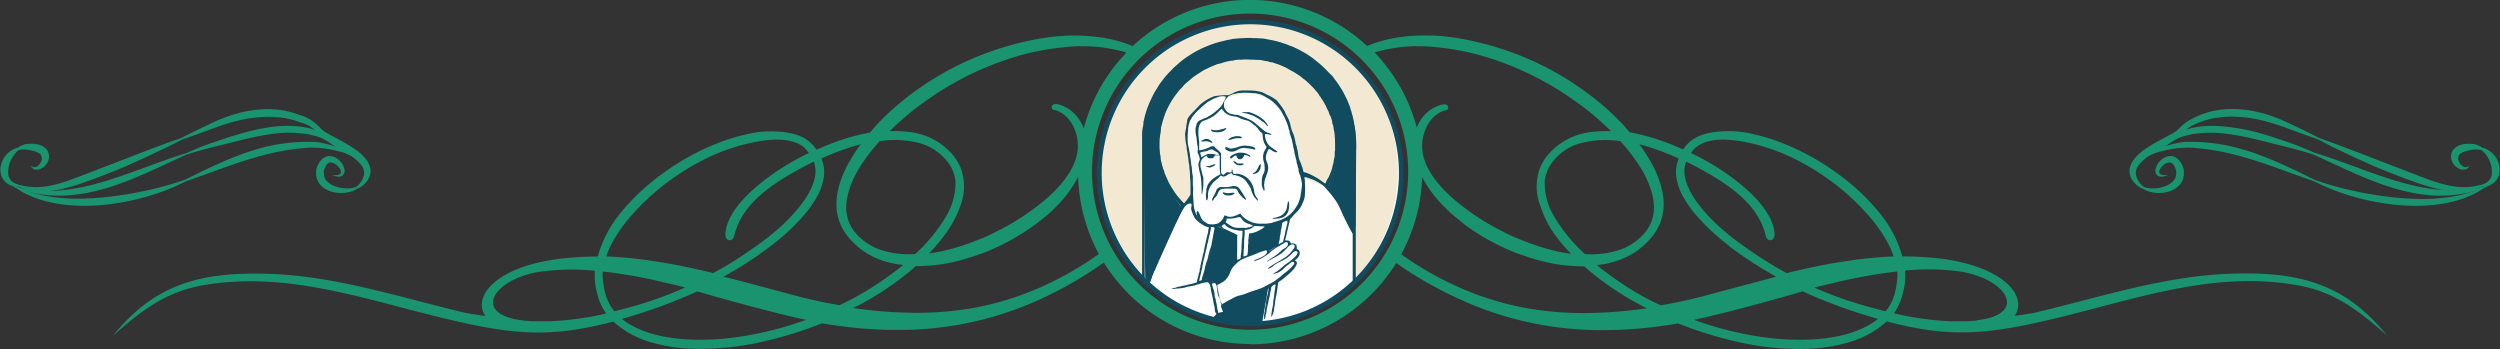 <svg xmlns="http://www.w3.org/2000/svg" xmlns:xlink="http://www.w3.org/1999/xlink" viewBox="0 0 617.73 86.25"><rect x="0" y="0" width="617.73" height="86.25" fill="#333333" stroke="none"/><defs><style>.cls-1{fill:none;}.cls-2{fill:#1a936f;fill-rule:evenodd;}.cls-3{fill:#fff;}.cls-4{fill:#f3e9d2;}.cls-5{fill:#114b5f;}.cls-6{clip-path:url(#clip-path);}</style><clipPath id="clip-path" transform="translate(-191.2 -32.64)"><circle class="cls-1" cx="499.95" cy="75.21" r="37.95"/></clipPath></defs><title>ornament-seraphim</title><g id="top"><path class="cls-2" d="M320.42,111.85l2.22.18,1.3,0H324q1.14,0,2.31,0c.76,0,1.55-.05,2.37-.1A75.17,75.17,0,0,0,341,110.1c-.15-.2-.29-.39-.42-.59a14.37,14.37,0,0,1-1.83-4.39h0q-.13-.47-.22-.9c-.06-.28-.12-.58-.17-.89a15.38,15.38,0,0,1-.17-3.78,57,57,0,0,0-13.83.27c-11.37,1.88-16.69,10.52-3.91,12m179.64.09a36.17,36.17,0,1,0-36.17-36.17,36.17,36.17,0,0,0,36.17,36.17m0,2.21a39.06,39.06,0,1,1,39.06-39.06,39.07,39.07,0,0,1-39.06,39.06m0-1.78A37.36,37.36,0,1,1,537.42,75a37.36,37.36,0,0,1-37.36,37.36M408.5,67.58a46.73,46.73,0,0,0-4.76,6.22A25.42,25.42,0,0,0,401,79.62v0h0a17.49,17.49,0,0,0-.44,1.75,13.83,13.83,0,0,0-.23,1.65,9.56,9.56,0,0,0,2.13,7,14,14,0,0,0,6.17,4.3,22.52,22.52,0,0,0,8.69,1.1,40,40,0,0,0,7.66-9.34,16,16,0,0,0,2.3-8.54h0v0h0c0-.24,0-.48-.08-.73s-.09-.48-.14-.72h0a9.71,9.71,0,0,0-1.82-3.59h0a13.09,13.09,0,0,0-6.73-4.47,24.39,24.39,0,0,0-10-.5m-26.7,25.71h0l.06,0h0a51,51,0,0,0,8.55-8.1q.61-.76,1.15-1.53t1-1.51h0a14.44,14.44,0,0,0,2.19-5.69,8.73,8.73,0,0,0-.61-4.61,69.19,69.19,0,0,1,8.21-3.1l1.52-.43q-.69.93-1.31,1.87-1,1.57-1.91,3.17h0q-4,7.69-2.25,13.47a12.07,12.07,0,0,0,.92,2.22,13.16,13.16,0,0,0,1.36,2.06h0l.16.2a18.52,18.52,0,0,0,9.86,6.2,24.19,24.19,0,0,0,2.44.5l1.23.16a87.18,87.18,0,0,1-7.42,5.34,69.25,69.25,0,0,1-8.33,4.58q-2.62-.44-5.25-1t-5.41-1.29h0l-11.2-3-2.45-.65h0l-1.74-.45h0L370,101q4.72-2.64,8.56-5.32.81-.57,1.65-1.18t1.57-1.18m9.31-22.82-.25-.34h0A6.42,6.42,0,0,0,389.81,69a7,7,0,0,0-1.32-.83q-3.85-1.88-11.34-.32a48.84,48.84,0,0,0-10.37,3.43,58.82,58.82,0,0,0-10,5.9A57.57,57.57,0,0,0,346,87.34a36.73,36.73,0,0,0-3.33,4.91A20.84,20.84,0,0,0,341,96a103.46,103.46,0,0,1,11.86,1.18q6.73,1,14.55,2.94,3.7-2,6.95-4.15t6.22-4.39h0q.79-.61,1.51-1.21t1.42-1.21a41.71,41.71,0,0,0,5.91-6.32h0q.68-.93,1.22-1.81a19,19,0,0,0,.93-1.71q1.83-3.84.71-6.74l-1.19.58q-.83.42-1.66.86c-7.34,4-14.89,8.83-16.79,16.8-.42,1.78-2.31,1.48-2.2-.41.48-8.12,13.61-16.75,20.65-19.95m-.68,41.22-.33-.07-2.62-.58q-7.29-1.68-20.56-5.4l-3.41-1a126,126,0,0,1-18.64,6.8q.56.44,1.16.84a19.89,19.89,0,0,0,2.16,1.24h0q5.91,2.94,15.27,3.08h.14q1.87,0,3.8-.08t3.87-.31a84.22,84.22,0,0,0,19.18-4.56m-29.87-8A91,91,0,0,1,348.79,108q-1.43.42-3,.84-1.39.37-2.79.72a12.06,12.06,0,0,1-2.37-4.95,23,23,0,0,1-.49-3.14,10.24,10.24,0,0,1,0-1.75,124.84,124.84,0,0,1,14.42,2.52l3.58.84,2.43.6m319.13,8.16-2.22.18-1.3,0h-.09q-1.14,0-2.31,0c-.76,0-1.55-.05-2.37-.1a75.17,75.17,0,0,1-12.27-1.87c.15-.2.29-.39.42-.59a14.31,14.31,0,0,0,1.83-4.39h0c.08-.32.16-.62.22-.9s.12-.58.17-.89a15.4,15.4,0,0,0,.17-3.78,57,57,0,0,1,13.83.27c11.37,1.88,16.69,10.52,3.91,12M591.63,67.58a46.8,46.8,0,0,1,4.76,6.22,25.46,25.46,0,0,1,2.78,5.83v0h0a17.47,17.47,0,0,1,.44,1.75,14,14,0,0,1,.23,1.65,9.56,9.56,0,0,1-2.13,7,14,14,0,0,1-6.17,4.3,22.52,22.52,0,0,1-8.69,1.1,40.06,40.06,0,0,1-7.66-9.34,16,16,0,0,1-2.3-8.54h0v0h0c0-.24,0-.48.08-.73s.08-.48.14-.72h0a9.71,9.71,0,0,1,1.82-3.59h0a13.09,13.09,0,0,1,6.73-4.47,24.39,24.39,0,0,1,10-.5m26.7,25.71h0l-.06,0h0a51,51,0,0,1-8.55-8.1q-.61-.76-1.15-1.53t-1-1.51h0a14.47,14.47,0,0,1-2.19-5.69A8.72,8.72,0,0,1,606,71.8a69.16,69.16,0,0,0-8.21-3.1l-1.52-.43q.69.93,1.31,1.87,1,1.57,1.91,3.17h0q4,7.69,2.25,13.47a12,12,0,0,1-.92,2.22,13.12,13.12,0,0,1-1.36,2.06h0l-.16.2a18.52,18.52,0,0,1-9.86,6.2A24.16,24.16,0,0,1,587,98l-1.23.16a87.27,87.27,0,0,0,7.42,5.34,69.21,69.21,0,0,0,8.33,4.58q2.62-.44,5.25-1t5.41-1.29h0l11.2-3,2.45-.65h0l1.74-.45h0l2.5-.69q-4.72-2.64-8.56-5.32-.81-.57-1.65-1.18t-1.57-1.18M609,70.47l.25-.34h0A6.4,6.4,0,0,1,610.32,69a7,7,0,0,1,1.32-.83q3.85-1.88,11.34-.32a48.85,48.85,0,0,1,10.37,3.43,58.82,58.82,0,0,1,10,5.9,57.48,57.48,0,0,1,10.73,10.11,36.69,36.69,0,0,1,3.33,4.91A20.81,20.81,0,0,1,659.1,96a103.47,103.47,0,0,0-11.86,1.18q-6.73,1-14.55,2.94-3.7-2-6.95-4.15t-6.22-4.39h0q-.79-.61-1.51-1.21t-1.42-1.21a41.71,41.71,0,0,1-5.91-6.32h0q-.68-.93-1.21-1.81a18.9,18.9,0,0,1-.93-1.71q-1.83-3.84-.71-6.74l1.19.58q.83.42,1.66.86c7.34,4,14.89,8.83,16.79,16.8.42,1.78,2.32,1.48,2.2-.41-.48-8.12-13.61-16.75-20.65-19.95m.68,41.22.33-.07,2.62-.58q7.29-1.68,20.56-5.4l3.41-1a125.92,125.92,0,0,0,18.64,6.8q-.56.44-1.16.84a19.85,19.85,0,0,1-2.16,1.24h0q-5.91,2.94-15.27,3.08h-.14q-1.87,0-3.8-.08t-3.87-.31a84.23,84.23,0,0,1-19.18-4.56M457.57,76.38A29.05,29.05,0,0,1,454,81.72a38,38,0,0,1-5.8,5.49h0q-.93.72-1.88,1.39t-1.93,1.31a56.29,56.29,0,0,1-10.75,5.43l-.12,0q-1.19.45-2.36.83t-2.34.7h0a41.33,41.33,0,0,1-11.34,1.52q-.73.65-1.48,1.28t-1.69,1.36h0q-.94.73-1.86,1.4t-1.89,1.32a68.89,68.89,0,0,1-8.55,5,108.52,108.52,0,0,0,15.29,1.18,80.44,80.44,0,0,0,15.24-1.35h0a74.69,74.69,0,0,0,15.58-4.87,81.58,81.58,0,0,0,14.6-8.31,42.29,42.29,0,0,1-5.11-19m11.8-30.63a42.45,42.45,0,0,0-10.42,18.59,12.2,12.2,0,0,0-.76-1.58l-.19-.31h0a8.94,8.94,0,0,0-1.64-2A8.2,8.2,0,0,0,454.24,59a7.44,7.44,0,0,0-1.85-.64q-1.08-.16-1.32.63l0,.09c0,.34.14.6.57.75h0l.1,0h0l.12,0h.06a7.09,7.09,0,0,1,2.64,1.53h0c.15.14.29.28.43.43h0c.13.14.26.3.4.47h0c.12.16.24.32.37.5l.36.55q3.72,6.86-2.35,14.32a31.69,31.69,0,0,1-2.79,3q-1.6,1.51-3.57,3h0a57.3,57.3,0,0,1-9.7,6.07q-1,.5-2,1t-2.08.89h0a60.82,60.82,0,0,1-7.63,2.62,41.15,41.15,0,0,1-5.27,1.06,42.49,42.49,0,0,0,4.41-5.29,25.63,25.63,0,0,0,3.28-6.28h0a13.2,13.2,0,0,0,.2-9.45,11.28,11.28,0,0,0-.78-1.59,12.41,12.41,0,0,0-1-1.49h0a16.45,16.45,0,0,0-11.26-5.95,26,26,0,0,0-2.89-.19q-.81,0-1.65,0,1.28-1.26,2.63-2.46l.75-.66.75-.65h0q1.35-1.15,2.77-2.22t2.89-2.07h0a75.37,75.37,0,0,1,23.73-11q2.34-.59,4.68-1t4.71-.63h0a38.54,38.54,0,0,1,15,1.11l.5.16m71.83,18.59a42.47,42.47,0,0,0-10.42-18.59l.49-.16a38.53,38.53,0,0,1,15-1.11h0q2.34.22,4.71.63t4.68,1a75.37,75.37,0,0,1,23.73,11h0q1.46,1,2.89,2.07t2.77,2.22h0l.75.65.75.66q1.34,1.2,2.63,2.46-.84,0-1.65,0a26,26,0,0,0-2.89.19,16.44,16.44,0,0,0-11.26,5.95h0a12.26,12.26,0,0,0-1,1.49,11.12,11.12,0,0,0-.78,1.59,13.2,13.2,0,0,0,.2,9.45h0A25.62,25.62,0,0,0,575,90.07a42.39,42.39,0,0,0,4.41,5.29,41.12,41.12,0,0,1-5.27-1.06,60.79,60.79,0,0,1-7.63-2.62h0q-1.06-.43-2.08-.89t-2-1a57.24,57.24,0,0,1-9.7-6.07h0q-2-1.53-3.57-3a31.69,31.69,0,0,1-2.79-3Q540.29,70.27,544,63.4l.36-.55.37-.5h0c.13-.17.26-.33.4-.47h0c.14-.15.28-.29.42-.43h0a7.1,7.1,0,0,1,2.64-1.53h.06l.12,0h0l.1,0h0c.42-.15.61-.41.57-.75l0-.09q-.24-.8-1.32-.63a7.43,7.43,0,0,0-1.85.64,8.19,8.19,0,0,0-2.12,1.41,8.92,8.92,0,0,0-1.64,2h0l-.19.31a12.17,12.17,0,0,0-.76,1.58m-3.74,31.07a81.59,81.59,0,0,0,14.6,8.31,74.67,74.67,0,0,0,15.58,4.87h0a80.43,80.43,0,0,0,15.24,1.35,108.52,108.52,0,0,0,15.29-1.18,68.93,68.93,0,0,1-8.55-5q-1-.67-1.89-1.32t-1.86-1.4h0q-.87-.68-1.69-1.36t-1.48-1.28a41.33,41.33,0,0,1-11.34-1.52h0q-1.18-.32-2.34-.7t-2.36-.83l-.12,0a56.27,56.27,0,0,1-10.75-5.43q-1-.63-1.93-1.31T552,87.21h0a38,38,0,0,1-5.8-5.49,29,29,0,0,1-3.61-5.34,42.29,42.29,0,0,1-5.11,19m-37.39,22.26a42.49,42.49,0,0,1-36.14-20.12l0,0q-3.36,2.36-6.79,4.39t-6.92,3.72a83.75,83.75,0,0,1-37.46,8.54q-4.51,0-9.16-.42t-9.3-1.23a97.44,97.44,0,0,1-16,4.84,67.78,67.78,0,0,1-14.87,1.46h0A40.92,40.92,0,0,1,351.34,117a23.82,23.82,0,0,1-8.61-4.91,88.21,88.21,0,0,1-10,2.09c-11,1.59-20.1-.11-31.2-2.74-20-4.73-39.41-12-60.4-8.27-9.26,1.66-15.25,6.48-22,12.41,10.45-12.92,22-16,39.69-15.23,16.15.72,31.84,5.93,47.5,9.62q2.41.4,4.83.76c-2-2.87-.69-6.75,4.32-9.82a23.53,23.53,0,0,1,2.62-1.38,29.68,29.68,0,0,1,3-1.15q7.07-2.31,17.81-2.35a29.31,29.31,0,0,1,5.38-10.46,53.84,53.84,0,0,1,10.88-10.21h0a59.32,59.32,0,0,1,7.19-4.51,60.21,60.21,0,0,1,7.8-3.45h0q1.35-.47,2.68-.85t2.57-.66a25.76,25.76,0,0,1,11.5-.27h0c.34.08.66.17,1,.28s.63.22.92.34A8.91,8.91,0,0,1,392.5,69c.13.16.25.33.36.5h0l.08.13,1.63-.7q1-.42,2-.81a54.49,54.49,0,0,1,9.61-2.74q.63-.76,1.27-1.48T409,62.25a66.74,66.74,0,0,1,9.55-7.95h0q1.42-1,2.92-1.93t3-1.79a74.29,74.29,0,0,1,16.75-6.85h0q1.74-.48,3.42-.85t3.33-.66a47.79,47.79,0,0,1,15.66-.28h0q1.54.26,3,.62t2.79.84q.84.29,1.65.63A42.5,42.5,0,0,1,529,44q.8-.33,1.64-.63,1.36-.47,2.79-.84t3-.62h0a47.79,47.79,0,0,1,15.66.28q1.62.27,3.33.66t3.42.85h0a74.27,74.27,0,0,1,16.75,6.85q1.51.85,3,1.79t2.92,1.93h0a66.79,66.79,0,0,1,9.55,7.95q.8.81,1.52,1.61t1.27,1.48a54.5,54.5,0,0,1,9.61,2.74q1,.38,2,.81l1.63.7.08-.13h0c.11-.17.23-.33.36-.5a8.91,8.91,0,0,1,3.69-2.75q.43-.18.92-.34t1-.28h0a25.76,25.76,0,0,1,11.5.27q1.25.28,2.57.66t2.68.85h0a60.16,60.16,0,0,1,7.8,3.45A59.33,59.33,0,0,1,645,75.35h0a53.82,53.82,0,0,1,10.88,10.21A29.32,29.32,0,0,1,661.25,96q10.74,0,17.81,2.35a29.65,29.65,0,0,1,3,1.15,23.59,23.59,0,0,1,2.62,1.38c5,3.06,6.31,6.94,4.32,9.82q2.42-.36,4.83-.76c15.66-3.69,31.36-8.9,47.5-9.62,17.74-.79,29.24,2.31,39.69,15.23-6.74-5.93-12.73-10.75-22-12.41-21-3.77-40.43,3.54-60.4,8.27-11.1,2.63-20.22,4.33-31.2,2.74a88.25,88.25,0,0,1-10-2.09,23.83,23.83,0,0,1-8.61,4.91,40.92,40.92,0,0,1-12.07,1.89h0a67.78,67.78,0,0,1-14.87-1.46,97.4,97.4,0,0,1-16-4.84q-4.7.81-9.3,1.23t-9.16.42A83.75,83.75,0,0,1,550,105.69Q546.45,104,543,102t-6.79-4.39l0,0a42.49,42.49,0,0,1-36.14,20.11m139.49-14A91,91,0,0,0,651.35,108q1.43.42,3,.84,1.39.37,2.79.72a12.06,12.06,0,0,0,2.37-4.95,23.12,23.12,0,0,0,.49-3.14,10.35,10.35,0,0,0,0-1.75,124.82,124.82,0,0,0-14.42,2.52l-3.58.84-2.43.6" transform="translate(-191.2 -32.64)"/><g id="right"><path class="cls-2" d="M807.36,77.1l-.36.34a12.39,12.39,0,0,1-1.07.94,19.25,19.25,0,0,1-4.58,2.7l-.81.34-.86.31-.44.16-.46.14-.95.28a36,36,0,0,1-4.21.83,44.13,44.13,0,0,1-4.73.35,49.91,49.91,0,0,1-5.07-.18,59.55,59.55,0,0,1-12.58-2.52c-1.79-.56-3.39-1.16-4.77-1.74s-2.56-1.15-3.5-1.62c-2-.68-4.89-1.74-8.35-3-1.74-.62-3.61-1.29-5.61-1.93s-4.12-1.27-6.33-1.81a57.93,57.93,0,0,0-9.31-1.5,23.88,23.88,0,0,0-7.57.7c-1.08.25-2,.51-2.9.75l-2.2.6c-.61.16-1.08.27-1.41.33l-.49.1.47-.18,1.33-.53,2.1-.88c.82-.34,1.76-.71,2.83-1.08a28.32,28.32,0,0,1,3.59-1c.33-.07.67-.14,1-.18s.7-.11,1.07-.13l.55,0,.56,0,.57,0h.56a44.42,44.42,0,0,1,9.71,1.27,60.35,60.35,0,0,1,6.46,2c2,.74,3.86,1.54,5.55,2.29,3.37,1.53,6.1,2.9,8,3.83,1,.34,2.22.77,3.64,1.19s3,.86,4.83,1.27a90,90,0,0,0,12.36,2c1.67.14,3.31.23,4.89.26s3.1,0,4.55-.13,2.81-.29,4.08-.51l.93-.19.45-.09.44-.11.85-.21.8-.24a21.77,21.77,0,0,0,4.75-2.07c.54-.3.93-.58,1.2-.76l.41-.28" transform="translate(-191.2 -32.64)"/><path class="cls-2" d="M806.83,78.26l-.45.2c-.3.13-.74.33-1.32.56a30.22,30.22,0,0,1-5.1,1.45,32,32,0,0,1-7.94.44,41.19,41.19,0,0,1-4.66-.62c-1.6-.32-3.23-.72-4.87-1.21-2.23-.67-4.33-1.46-6.29-2.25s-3.78-1.61-5.45-2.36c-3.33-1.52-6.07-2.82-8-3.68-1-.31-2.23-.67-3.65-1.07s-3-.8-4.83-1.24-3.71-.95-5.74-1.43-4.18-.94-6.41-1.25a29.21,29.21,0,0,0-9.19,0l-.51.1-.5.11c-.34.07-.66.17-1,.25l-.93.3a7.84,7.84,0,0,0-.83.36,24.21,24.21,0,0,0-2.94,1.89,25.52,25.52,0,0,1-2.52,1.63,8.5,8.5,0,0,1-2.14.85,5.36,5.36,0,0,1-1.45.15c-.17,0-.29,0-.37,0h0c.08,0,.21,0,.37,0a5.4,5.4,0,0,0,1.36-.35,8.49,8.49,0,0,0,1.9-1.07c.69-.5,1.42-1.13,2.24-1.86a21.57,21.57,0,0,1,2.89-2.27,8.52,8.52,0,0,1,.94-.5c.33-.15.65-.27,1-.41s.68-.25,1-.35l.54-.16.55-.14c.37-.1.75-.16,1.14-.24s.78-.13,1.17-.17a23.47,23.47,0,0,1,2.44-.17,31.48,31.48,0,0,1,5.08.33A51,51,0,0,1,749,65.36c2,.58,4,1.2,5.69,1.78.87.29,1.7.57,2.5.85l.59.21.57.21,1.08.41c1.38.56,2.56,1.07,3.51,1.5,2,.6,4.91,1.59,8.35,2.85s7.43,2.78,11.77,4.1c1.59.48,3.16.9,4.68,1.25s3,.6,4.43.8a35.41,35.41,0,0,0,12.78-.6l1.87-.48" transform="translate(-191.2 -32.64)"/><path class="cls-2" d="M807.36,77.1l-.41.28c-.13.09-.3.2-.51.32s-.44.27-.72.41a14.54,14.54,0,0,1-2.1.94,14.78,14.78,0,0,1-3,.73,17.25,17.25,0,0,1-3.78.07,26.37,26.37,0,0,1-4.24-.76c-1.46-.38-3-.86-4.47-1.39l-2.3-.81-2.35-.9-3.17-1.25c-1-.42-2.05-.81-3-1.26-1.93-.86-3.75-1.69-5.42-2.47-.84-.39-1.63-.77-2.38-1.14l-2.13-1L764,67.09c-2-.7-4.87-1.73-8.31-3a49.3,49.3,0,0,0-5.6-1.71,33,33,0,0,0-6.39-.9,23.35,23.35,0,0,0-4.75.26l-.28,0-.28.06-.55.12-.55.11-.54.15c-.35.1-.71.19-1,.3l-1,.36-.25.09-.24.11-.47.21c-.31.14-.65.27-.9.41a11.48,11.48,0,0,0-1.55,1.06c-1,.78-1.88,1.59-2.73,2.3A18.73,18.73,0,0,1,726,68.79a9.21,9.21,0,0,1-1.14.56,5.82,5.82,0,0,1-1,.3,3.78,3.78,0,0,1-1.47,0,2.83,2.83,0,0,1-.37-.09l-.12,0H722a2.92,2.92,0,0,0,.37,0,3.71,3.71,0,0,0,1.38-.22,5.66,5.66,0,0,0,.91-.41,9.22,9.22,0,0,0,1-.65,20,20,0,0,0,2.14-2c.76-.77,1.56-1.66,2.52-2.57A12,12,0,0,1,732,62.45c.34-.22.65-.36,1-.54l.5-.26.25-.13.26-.11,1.07-.45c.36-.15.75-.26,1.13-.39l.58-.19.59-.15.6-.15.3-.07.31-.05a22,22,0,0,1,5.16-.37,29,29,0,0,1,6.79,1.11,39.4,39.4,0,0,1,5.69,2.12c3.33,1.57,6.07,2.92,7.94,3.88l3.6,1.31,4.7,1.77c1.72.65,3.59,1.36,5.55,2.14,1,.4,2,.75,3,1.15l3.16,1.21,2.33.91,2.28.87c1.48.57,2.91,1.1,4.28,1.55a29,29,0,0,0,3.94,1,17.69,17.69,0,0,0,3.52.27,15.7,15.7,0,0,0,5.05-1c.29-.1.54-.21.76-.3l.55-.24.46-.21" transform="translate(-191.2 -32.64)"/><path class="cls-2" d="M803.47,78.63l.56-.16c.18,0,.39-.14.63-.22a5.87,5.87,0,0,0,.74-.37,3.11,3.11,0,0,0,1.26-1.33,3.44,3.44,0,0,0,.18-.46c0-.08,0-.17.06-.25a2.46,2.46,0,0,0,0-.26,4.57,4.57,0,0,0,0-1.13,7.12,7.12,0,0,0-1-2.93,6.94,6.94,0,0,0-.79-1.07,6.68,6.68,0,0,0-.78-.73,6.49,6.49,0,0,0-2.42-.05,11.93,11.93,0,0,0-1.56.36,5.06,5.06,0,0,0-.72.29c-.12.05-.2.12-.31.18l-.13.1-.07,0-.05.05a1.34,1.34,0,0,0-.41.67,1.87,1.87,0,0,0,0,.88,2.73,2.73,0,0,0,1,1.47,1.31,1.31,0,0,0,.63.27h.3a2.62,2.62,0,0,0,.27-.07l.22-.09.15-.09.13-.08-.07.13-.09.16-.16.21a2.2,2.2,0,0,1-.26.23l-.18.1-.1.05-.11,0a2,2,0,0,1-1.11,0,3.45,3.45,0,0,1-2.09-1.74,3.08,3.08,0,0,1-.36-1.68,2.75,2.75,0,0,1,.28-1l.12-.23.15-.21a2.4,2.4,0,0,1,.35-.38l.13-.12.14-.1.28-.19a5.06,5.06,0,0,1,.57-.28,5.2,5.2,0,0,1,1.11-.31l.52-.07.5,0a4.43,4.43,0,0,1,.47,0l.45,0,.45.06.21,0,.21.05.39.11.35.14a4.72,4.72,0,0,1,1.05.61,5.18,5.18,0,0,1,1.15.42,5.73,5.73,0,0,1,1.32.93,5.79,5.79,0,0,1,1.81,3.61,4.57,4.57,0,0,1-.14,1.67,3.84,3.84,0,0,1-.12.39l-.16.38a4,4,0,0,1-.44.67,3.78,3.78,0,0,1-.53.55c-.09.08-.2.15-.3.22a1.93,1.93,0,0,1-.3.18,3.45,3.45,0,0,1-.6.26l-.29.09-.28.06a4.91,4.91,0,0,1-1,.08c-.28,0-.52,0-.71-.07l-.58-.13" transform="translate(-191.2 -32.64)"/><path class="cls-2" d="M726.92,75.9l-.25.1a5.07,5.07,0,0,1-.75.22,3.17,3.17,0,0,1-.59.07,1.86,1.86,0,0,1-.75-.13,1.26,1.26,0,0,1-.68-.69,1.91,1.91,0,0,1-.09-1,4,4,0,0,1,1-1.91,4.23,4.23,0,0,1,.95-.82,3.23,3.23,0,0,1,1.4-.5,2.74,2.74,0,0,1,.86,0,2.82,2.82,0,0,1,.81.33,3.17,3.17,0,0,1,.65.51,4,4,0,0,1,.49.6,5.42,5.42,0,0,1,.37.64,5.15,5.15,0,0,1,.28.67l.12.36.08.38,0,.19,0,.2c0,.13,0,.26,0,.4a4,4,0,0,1-.55,2.11,4.76,4.76,0,0,1-1.41,1.49,7.18,7.18,0,0,1-3.31,1.16,8.34,8.34,0,0,1-2.86-.18,6.15,6.15,0,0,1-2-.83,4.56,4.56,0,0,1-.89-.43l-.24-.15-.23-.18a5.58,5.58,0,0,1-.45-.41,6.33,6.33,0,0,1-.84-1,4.26,4.26,0,0,1-.59-1.45,3.82,3.82,0,0,1,.07-1.76,5.35,5.35,0,0,1,.8-1.65,11.62,11.62,0,0,1,2.66-2.58A38,38,0,0,1,725.43,67c1.36-.74,2.58-1.37,3.56-2a13.64,13.64,0,0,0,2.2-1.57,6.33,6.33,0,0,0,.52-.53l.17-.2-.1.24a5.35,5.35,0,0,1-.35.66,10.39,10.39,0,0,1-1.84,2.12,31.87,31.87,0,0,1-3.27,2.55c-1.26.89-2.68,1.8-4.06,2.81a13.85,13.85,0,0,0-2.4,2.11,3.3,3.3,0,0,0-.92,2.24,4.27,4.27,0,0,0,.77,2.09c.1.15.2.3.3.42l.15.19.16.17a4.58,4.58,0,0,0,.67.55,6.44,6.44,0,0,0,1.89.34,8.52,8.52,0,0,0,2.45-.27,8,8,0,0,0,1.29-.45,5.6,5.6,0,0,0,1.17-.73,3.3,3.3,0,0,0,.84-1,2.46,2.46,0,0,0,.29-1.21c0-.08,0-.16,0-.24V75.2l0-.12,0-.25-.08-.25a3.88,3.88,0,0,0-.18-.5,4,4,0,0,0-.23-.45,2.09,2.09,0,0,0-.53-.64,1,1,0,0,0-.6-.22,2.41,2.41,0,0,0-1.48.63,3.33,3.33,0,0,0-1,1.25,1.21,1.21,0,0,0-.1.58.57.57,0,0,0,.23.4,1.34,1.34,0,0,0,.49.22,3,3,0,0,0,.51.07,6.16,6.16,0,0,0,.75,0l.27,0" transform="translate(-191.2 -32.64)"/></g><g id="left"><path class="cls-2" d="M192.78,77.1l.36.34a12.25,12.25,0,0,0,1.07.94,19.24,19.24,0,0,0,4.58,2.7l.81.34.86.31.44.16.46.14.95.28a35.93,35.93,0,0,0,4.21.83,44.1,44.1,0,0,0,4.73.35,49.94,49.94,0,0,0,5.07-.18,59.54,59.54,0,0,0,12.58-2.52c1.78-.56,3.39-1.16,4.77-1.74s2.56-1.15,3.5-1.62c2-.68,4.89-1.74,8.35-3,1.74-.62,3.61-1.29,5.61-1.93s4.12-1.27,6.33-1.81a57.93,57.93,0,0,1,9.31-1.5,23.87,23.87,0,0,1,7.57.7c1.08.25,2,.51,2.9.75l2.2.6c.61.16,1.08.27,1.41.33l.49.1-.47-.18L279.54,71l-2.1-.88c-.82-.34-1.76-.71-2.83-1.08A28.28,28.28,0,0,0,271,68c-.33-.07-.67-.14-1-.18s-.7-.11-1.07-.13l-.55,0-.56,0-.57,0h-.56A44.42,44.42,0,0,0,257,68.88a60.21,60.21,0,0,0-6.46,2c-2,.74-3.86,1.54-5.55,2.29-3.37,1.53-6.1,2.9-8,3.83-1,.34-2.21.77-3.64,1.19s-3,.86-4.83,1.27a90,90,0,0,1-12.36,2c-1.67.14-3.31.23-4.89.26s-3.1,0-4.55-.13-2.81-.29-4.08-.51l-.93-.19-.45-.09-.44-.11-.85-.21-.8-.24a21.74,21.74,0,0,1-4.75-2.07c-.54-.3-.93-.58-1.2-.76l-.41-.28" transform="translate(-191.2 -32.64)"/><path class="cls-2" d="M193.31,78.26l.45.2c.3.13.74.33,1.32.56a30.24,30.24,0,0,0,5.1,1.45,32,32,0,0,0,7.94.44,41.2,41.2,0,0,0,4.66-.62c1.6-.32,3.23-.72,4.87-1.21,2.23-.67,4.33-1.46,6.29-2.25s3.78-1.61,5.45-2.36c3.33-1.52,6.07-2.82,8-3.68,1-.31,2.23-.67,3.65-1.07s3-.8,4.83-1.24,3.71-.95,5.74-1.43,4.18-.94,6.41-1.25a29.21,29.21,0,0,1,9.19,0l.51.1.5.11c.34.07.66.17,1,.25l.93.3a7.89,7.89,0,0,1,.83.36,24.22,24.22,0,0,1,2.94,1.89,25.46,25.46,0,0,0,2.52,1.63,8.48,8.48,0,0,0,2.14.85,5.36,5.36,0,0,0,1.45.15c.17,0,.29,0,.37,0h0c-.08,0-.21,0-.37,0a5.4,5.4,0,0,1-1.36-.35,8.49,8.49,0,0,1-1.9-1.07c-.69-.5-1.42-1.13-2.24-1.86a21.53,21.53,0,0,0-2.89-2.27,8.56,8.56,0,0,0-.94-.5c-.33-.15-.65-.27-1-.41s-.68-.25-1-.35l-.54-.16-.55-.14c-.37-.1-.75-.16-1.14-.24s-.78-.13-1.17-.17a23.46,23.46,0,0,0-2.44-.17,31.48,31.48,0,0,0-5.08.33,51,51,0,0,0-6.59,1.43c-2.05.58-4,1.2-5.69,1.78-.87.29-1.7.57-2.5.85l-.59.21-.56.21-1.08.41c-1.38.56-2.56,1.07-3.51,1.5-2,.6-4.91,1.59-8.35,2.85s-7.43,2.78-11.77,4.1c-1.59.48-3.16.9-4.68,1.25s-3,.6-4.43.8a35.42,35.42,0,0,1-12.78-.6l-1.87-.48" transform="translate(-191.2 -32.64)"/><path class="cls-2" d="M192.78,77.1l.41.28.51.32c.2.13.44.27.72.41a14.54,14.54,0,0,0,2.1.94,14.78,14.78,0,0,0,3,.73,17.26,17.26,0,0,0,3.78.07,26.38,26.38,0,0,0,4.24-.76c1.46-.38,3-.86,4.47-1.39l2.3-.81,2.35-.9,3.17-1.25c1-.42,2.05-.81,3-1.26,1.93-.86,3.75-1.69,5.42-2.47.84-.39,1.63-.77,2.38-1.14l2.13-1,3.41-1.73c2-.7,4.87-1.73,8.31-3a49.26,49.26,0,0,1,5.6-1.71,33,33,0,0,1,6.39-.9,23.35,23.35,0,0,1,4.75.26l.28,0,.28.06.55.12.55.11.53.15c.35.1.71.19,1,.3l1,.36.25.09L266,63l.47.21c.31.14.65.27.9.41a11.45,11.45,0,0,1,1.55,1.06c1,.78,1.88,1.59,2.73,2.3a18.77,18.77,0,0,0,2.46,1.77,9.28,9.28,0,0,0,1.14.56,5.86,5.86,0,0,0,1,.3,3.77,3.77,0,0,0,1.47,0,2.82,2.82,0,0,0,.37-.09l.12,0h-.13a2.93,2.93,0,0,1-.37,0,3.71,3.71,0,0,1-1.38-.22,5.67,5.67,0,0,1-.91-.41,9.2,9.2,0,0,1-1-.65,20.19,20.19,0,0,1-2.14-2c-.76-.77-1.56-1.66-2.52-2.57a12.08,12.08,0,0,0-1.65-1.33c-.34-.22-.65-.36-1-.54l-.5-.26-.25-.13-.26-.11L265.07,61c-.36-.15-.75-.26-1.13-.39l-.58-.19-.6-.15-.6-.15-.3-.07-.31-.05a22,22,0,0,0-5.16-.37,29,29,0,0,0-6.79,1.11,39.36,39.36,0,0,0-5.69,2.12c-3.33,1.57-6.07,2.92-7.94,3.88L232.37,68l-4.7,1.77c-1.72.65-3.59,1.36-5.55,2.14-1,.4-2,.75-3,1.15l-3.16,1.21-2.33.91-2.28.87c-1.49.57-2.91,1.1-4.28,1.55a29,29,0,0,1-3.94,1,17.69,17.69,0,0,1-3.52.27,15.69,15.69,0,0,1-5.05-1c-.29-.1-.54-.21-.76-.3l-.55-.24-.45-.21" transform="translate(-191.2 -32.64)"/><path class="cls-2" d="M196.67,78.63l-.56-.16c-.18,0-.39-.14-.62-.22a5.78,5.78,0,0,1-.74-.37,3.1,3.1,0,0,1-1.26-1.33,3.3,3.3,0,0,1-.18-.46l-.06-.25a2.47,2.47,0,0,1,0-.26,4.57,4.57,0,0,1,0-1.13,7.12,7.12,0,0,1,1-2.93,7,7,0,0,1,.79-1.07,6.76,6.76,0,0,1,.78-.73,6.49,6.49,0,0,1,2.42-.05,12,12,0,0,1,1.56.36,5.16,5.16,0,0,1,.72.29c.12.05.2.12.31.18l.13.1.07,0,.05.05a1.33,1.33,0,0,1,.41.67,1.89,1.89,0,0,1,0,.88,2.73,2.73,0,0,1-1,1.47,1.31,1.31,0,0,1-.63.27h-.3a2.58,2.58,0,0,1-.27-.07l-.22-.09-.15-.09-.13-.08.07.13.09.16.16.21a2.28,2.28,0,0,0,.26.23l.18.1.1.05.11,0a2,2,0,0,0,1.1,0,3.45,3.45,0,0,0,2.09-1.74,3.06,3.06,0,0,0,.36-1.68,2.74,2.74,0,0,0-.27-1l-.12-.23-.15-.21a2.39,2.39,0,0,0-.35-.38l-.13-.12-.14-.1-.27-.19a5.12,5.12,0,0,0-.57-.28,5.18,5.18,0,0,0-1.11-.31l-.52-.07-.5,0a4.43,4.43,0,0,0-.47,0l-.45,0-.45.06-.21,0-.21.05-.39.11-.35.14a4.69,4.69,0,0,0-1.05.61,5.18,5.18,0,0,0-1.15.42,5.85,5.85,0,0,0-3.13,4.54,4.54,4.54,0,0,0,.14,1.67,3.6,3.6,0,0,0,.13.39l.16.38a4,4,0,0,0,.44.67,3.82,3.82,0,0,0,.53.55c.09.08.2.15.3.22a1.93,1.93,0,0,0,.3.18,3.43,3.43,0,0,0,.6.26l.29.09.28.06a4.92,4.92,0,0,0,1,.08c.28,0,.52,0,.71-.07l.58-.13" transform="translate(-191.2 -32.64)"/><path class="cls-2" d="M273.22,75.9l.25.1a5.05,5.05,0,0,0,.75.22,3.16,3.16,0,0,0,.58.07,1.86,1.86,0,0,0,.75-.13,1.26,1.26,0,0,0,.68-.69,1.9,1.9,0,0,0,.09-1,4,4,0,0,0-1-1.91,4.24,4.24,0,0,0-.95-.82,3.23,3.23,0,0,0-1.4-.5,2.74,2.74,0,0,0-.86,0,2.82,2.82,0,0,0-.81.33,3.12,3.12,0,0,0-.65.51,4,4,0,0,0-.49.6,5.29,5.29,0,0,0-.37.64,5.15,5.15,0,0,0-.28.67l-.12.36-.08.38,0,.19,0,.2c0,.13,0,.26,0,.4a4,4,0,0,0,.55,2.11,4.76,4.76,0,0,0,1.41,1.49,7.18,7.18,0,0,0,3.31,1.16,8.35,8.35,0,0,0,2.86-.18,6.16,6.16,0,0,0,2-.83,4.59,4.59,0,0,0,.89-.43l.24-.15.23-.18a5.66,5.66,0,0,0,.45-.41,6.28,6.28,0,0,0,.84-1,4.28,4.28,0,0,0,.59-1.45,3.83,3.83,0,0,0-.07-1.76,5.39,5.39,0,0,0-.8-1.65,11.63,11.63,0,0,0-2.67-2.58A38,38,0,0,0,274.7,67c-1.36-.74-2.58-1.37-3.56-2a13.66,13.66,0,0,1-2.2-1.57,6.49,6.49,0,0,1-.52-.53l-.17-.2.1.24a5.17,5.17,0,0,0,.35.66,10.38,10.38,0,0,0,1.84,2.12,31.89,31.89,0,0,0,3.27,2.55c1.26.89,2.68,1.8,4.06,2.81a13.8,13.8,0,0,1,2.4,2.11,3.29,3.29,0,0,1,.92,2.24,4.26,4.26,0,0,1-.77,2.09c-.1.15-.2.3-.3.42l-.15.19-.16.17a4.61,4.61,0,0,1-.66.55,6.45,6.45,0,0,1-1.89.34,8.52,8.52,0,0,1-2.45-.27,8.08,8.08,0,0,1-1.29-.45,5.62,5.62,0,0,1-1.17-.73,3.29,3.29,0,0,1-.84-1,2.45,2.45,0,0,1-.28-1.21c0-.08,0-.16,0-.24V75.2l0-.12,0-.25.08-.25a3.88,3.88,0,0,1,.18-.5,3.92,3.92,0,0,1,.23-.45,2.1,2.1,0,0,1,.53-.64,1,1,0,0,1,.6-.22,2.41,2.41,0,0,1,1.49.63,3.33,3.33,0,0,1,1,1.25,1.22,1.22,0,0,1,.1.58.57.57,0,0,1-.23.4,1.35,1.35,0,0,1-.49.22,3,3,0,0,1-.51.07,6.15,6.15,0,0,1-.75,0l-.27,0" transform="translate(-191.2 -32.64)"/></g></g><g id="img"><circle class="cls-3" cx="308.83" cy="42.65" r="37.53"/><path class="cls-4" d="M499.34,47a22,22,0,0,0-22,22,24.76,24.76,0,0,0,1,6.52,19.75,19.75,0,0,0,5.48,8.32,5.59,5.59,0,0,0,1.83-2.66c.27-.92.18-1.6-.06-3.84-.36-3.43-.21-2.48-.38-3.76-.66-5-1.11-4.94-1-6.78a11.56,11.56,0,0,1,1.51-5.14A10.69,10.69,0,0,1,489.31,58a11,11,0,0,1,4.75-1.48c.41,0,.75,0,1,0s.67-.2,1.16-.31a11.63,11.63,0,0,1,6.55.08,10.13,10.13,0,0,1,4.11,2.85A12,12,0,0,1,509.33,63a21.45,21.45,0,0,1,.73,2.87c.45,1.87.65,2.4,1.3,4.73.38,1.37.9,3.34,1.49,5.8l6.3,2.6a30.05,30.05,0,0,0,1.15-3.48,26.8,26.8,0,0,0,1-6.52A22,22,0,0,0,499.34,47Z" transform="translate(-191.2 -32.64)"/><path class="cls-4" d="M536.6,75.21a40.21,40.21,0,0,1-10.3,26.45l-.43-37.37a26.55,26.55,0,0,0-25.68-21.56A25.53,25.53,0,0,0,473.74,66l0,34.8a38.62,38.62,0,0,1-10.42-25.6c0-2.79.13-16.9,11.59-27.5a37.22,37.22,0,0,1,25.39-9.58c2.82,0,16.8.49,27.12,12C536.42,60.15,536.6,71.92,536.6,75.21Z" transform="translate(-191.2 -32.64)"/><path class="cls-5" d="M526.3,70l-.15,18.44c-.09.2-.24.45-.47.48-.78.12-1.55-2.45-2.87-4.79A19.69,19.69,0,0,0,519,79.33a21.92,21.92,0,0,0-.38-22c-6.17-10-17.8-10.25-19.07-10.25C492.14,47,484,50.65,480,58c-4.13,7.49-1.93,15.21-1.44,17a24.44,24.44,0,0,0,4.89,9.1L475,102.72l-.83-1.41L473.74,70a26.31,26.31,0,1,1,52.56,0Z" transform="translate(-191.2 -32.64)"/><path class="cls-5" d="M491.75,88.43l5.15,2.4-.64,6.32a15.92,15.92,0,0,1-2.35,4.17c-.27.35-1.4,1.74-2,1.49-.24-.1-.26-.38-.57-.53a1.43,1.43,0,0,0-1.25.24l-.48-1-1.2.51c.71-2.18,1.4-4.55,2-7.09C491,92.66,491.4,90.49,491.75,88.43Z" transform="translate(-191.2 -32.64)"/><path class="cls-5" d="M500.14,90.63a7.58,7.58,0,0,0,4.5-2.54l3-.43-.91,5.7-1.88,1.23-.8-.16-4.13,1.18Z" transform="translate(-191.2 -32.64)"/><path class="cls-5" d="M490.75,111.33,492,110l1.43-.33-.57-1.45c1.8-.92,3.81-1.85,6-2.72,2-.81,3.95-1.47,5.75-2l-1.49,8.58a25.7,25.7,0,0,1-12.36-.77Z" transform="translate(-191.2 -32.64)"/><g class="cls-6"><path class="cls-5" d="M473.4,113.38c0-.14,0-.22,0-.31s0-.32,0-.48q0-22.42,0-44.83c0-.69,0-1.38,0-2.07a9,9,0,0,1,.2-1.67,7.37,7.37,0,0,0,.14-1c0-.08,0-.17,0-.25.07-.31.16-.61.22-.92a17,17,0,0,1,.46-1.66c.11-.38.25-.76.39-1.13.23-.58.45-1.17.73-1.73.15-.29.27-.6.42-.89a15.65,15.65,0,0,1,1.06-1.86,3.29,3.29,0,0,0,.25-.4,9.18,9.18,0,0,1,.93-1.38,20.41,20.41,0,0,1,1.92-2.3c.43-.42.83-.87,1.27-1.28s.75-.66,1.13-1,.74-.63,1.13-.92.72-.52,1.09-.76,1-.64,1.49-.93,1-.55,1.55-.82c.74-.39,1.53-.68,2.31-1,.33-.14.67-.23,1-.36s.79-.23,1.18-.36,1-.23,1.49-.38,1.21-.22,1.8-.38a7.87,7.87,0,0,1,1.15-.13h0a15.89,15.89,0,0,1,1.8-.12,13.39,13.39,0,0,1,2.36,0l.73,0,.86.06.21,0a7.83,7.83,0,0,1,1.65.23c.19.05.39.06.59.1.61.13,1.24.23,1.84.41a10.69,10.69,0,0,1,1.51.47,1.59,1.59,0,0,0,.25.07,10.35,10.35,0,0,1,1.43.55l.12,0c.55.21,1.07.47,1.6.71s1.08.58,1.62.87a17,17,0,0,1,1.88,1.19c.44.31.87.65,1.29,1s.94.74,1.38,1.15.94.91,1.4,1.38.65.68,1,1,.49.63.74.95a20.45,20.45,0,0,1,1.36,1.92c.31.51.64,1,.91,1.55s.55,1.07.81,1.61c.14.28.24.58.36.87l.43,1.07a.39.39,0,0,1,0,.08c.07.46.32.86.38,1.32,0,.23.18.45.21.69s.08.39.12.59.08.3.11.46c.06.32.12.65.17,1,0,.13,0,.26.07.38a6.66,6.66,0,0,1,.14.89c.07.54.07,1.09.1,1.64s.07,1.12.07,1.68q0,22.13,0,44.27c0,.31,0,.63,0,1l-.26,0H473.4Zm.75-1.33a1.52,1.52,0,0,0,.61,0H525.2l.24,0a1.53,1.53,0,0,0,0-.57q0-10.3,0-20.6c0-.1,0-.2,0-.3a.68.68,0,0,0-.11-.36q-.46-.8-.88-1.62c-.3-.58-.6-1.17-.89-1.76s-.7-1.44-1-2.16c-.11-.23-.23-.46-.33-.7a10.53,10.53,0,0,0-.79-1.47c-.19-.32-.43-.61-.64-.91-.41-.59-.87-1.12-1.33-1.67-.32-.38-.65-.75-1-1.12a2.94,2.94,0,0,0-.43-.42c-.29-.21-.59-.4-.9-.59s-.44-.21-.64-.35a5,5,0,0,0-1-.46c-.56-.24-1.16-.4-1.74-.59l-.19,0a.69.69,0,0,0,0,.44,3.23,3.23,0,0,1,.05.34c0,.72.06,1.44.07,2.16,0,.46-.05.92-.06,1.38a4.39,4.39,0,0,1-.42,1.74,3.39,3.39,0,0,0-.15.35,5,5,0,0,1-.27.63,5.53,5.53,0,0,1-1.2,1.6c-.37.36-.73.73-1.06,1.13a2.1,2.1,0,0,1-.55.56c-.1.4-.15.78-.26,1.15s-.17.72-.26,1.08c-.14.54-.23,1.09-.38,1.63a9.26,9.26,0,0,1-.24,1,.77.77,0,0,0,0,.48l.31,0a.75.75,0,0,1,.81.34l.24.38.06,0h.17a1,1,0,0,1,1,.34.59.59,0,0,1,.19.46c0,.17,0,.34,0,.52s.25.15.37.23a.58.58,0,0,1,.17.18,1.34,1.34,0,0,1,0,1.39,2.47,2.47,0,0,1-1,1c0,.06.07.12.11.14a.84.84,0,0,1,.29.3.53.53,0,0,1,.05.53,3.86,3.86,0,0,1-.77,1.28,15.18,15.18,0,0,1-1.8,1.72,19,19,0,0,1-1.76,1.35.66.66,0,0,0-.32.53c0,.07,0,.14,0,.22-.06.44-.12.88-.18,1.32,0,.2-.07.4-.1.59s-.07.6-.15.89a9.58,9.58,0,0,0-.27,1.65c-.05.57-.22,1.13-.25,1.7a5.73,5.73,0,0,1-.29,1.08,1.64,1.64,0,0,1-.16.35c-.06.12-.07.27-.23.37a1.44,1.44,0,0,1,0-.27c0-.43.09-.86.15-1.28a2.94,2.94,0,0,1,.12-.63,9.47,9.47,0,0,0,.22-1.53c0-.22,0-.46.09-.68a10.75,10.75,0,0,0,.17-1.32c0-.31.08-.63.14-.94,0-.11,0-.23.05-.34s0-.34.06-.51a.9.9,0,0,0,0-.51,1,1,0,0,0-.74.41c-.11.12-.27.22-.28.42,0,.55-.25,1.06-.31,1.6a2.39,2.39,0,0,1-.08.51,8.25,8.25,0,0,0-.3,1.3c-.05.3-.14.59-.21.88a11.47,11.47,0,0,1-.24,1.13.71.71,0,0,0,0,.17,4.29,4.29,0,0,1-.22,1.09,2.3,2.3,0,0,0-.05.34c0,.21-.08.42-.14.63,0,0-.08.06-.12.1s-.09-.09-.09-.13c0-.24,0-.49,0-.73s0-.26.05-.38,0-.4.08-.6.07-.25.08-.38a8.09,8.09,0,0,1,.25-1.48.89.89,0,0,0,0-.17c0-.36.07-.71.12-1.07a1.72,1.72,0,0,1,.05-.25c0-.16.1-.33.14-.49a3.83,3.83,0,0,1,.17-.66,1.24,1.24,0,0,0,.06-.34c0-.2.06-.4.08-.6s.06-.2-.06-.3c-.3.15-.63.3-.93.48a3.16,3.16,0,0,1-1,.37,6.48,6.48,0,0,0-1,.23c-.23.08-.46.15-.69.21s-.44.11-.66.19c-.43.16-.87.27-1.29.45s-.92.3-1.38.47-.62.23-.92.36-.75.36-1.11.55l-.48.27-1.36.72a1.23,1.23,0,0,0-.19.17c.16.31.3.61.47.89a.94.94,0,0,1,.11.45c0,.23-.12.31-.33.21a.63.63,0,0,1-.21-.14,1.23,1.23,0,0,1-.33-.55.89.89,0,0,0-.09-.33,1.15,1.15,0,0,1-.15-.57,1.64,1.64,0,0,0-.22-.9.58.58,0,0,1,0-.21,4.06,4.06,0,0,0-.13-.54c-.1-.27-.25-.52-.35-.78a4.86,4.86,0,0,1-.32-1.16c0-.44-.11-.88-.16-1.33a1.59,1.59,0,0,0-.38-.81,1.4,1.4,0,0,0-.79.11c0,.21.06.41.12.6s.1.38.17.57a11.37,11.37,0,0,1,.32,1.11.52.52,0,0,1,0,.09c0,.3.06.6.09.9a.46.46,0,0,0,.06.2,1,1,0,0,1,.14.45,4.45,4.45,0,0,0,.11.59,11.36,11.36,0,0,1,.25,1.31,5.73,5.73,0,0,0,.2.93,3,3,0,0,1,.08.86.65.65,0,0,1-.59-.33,1.61,1.61,0,0,1-.26-.81,4.33,4.33,0,0,0-.21-1.23,2.37,2.37,0,0,1-.06-.29c-.06-.34-.11-.68-.17-1,0-.15-.07-.31-.1-.46s-.09-.45-.14-.67-.14-.58-.21-.87c-.12-.47-.09-1-.24-1.44a2.38,2.38,0,0,0-.33-.65.47.47,0,0,0-.45-.21l-.76.11a10.2,10.2,0,0,0-1.27.36c-.23.07-.47.12-.7.2a3.32,3.32,0,0,1-.91.23,3,3,0,0,0-.42.09l-.38.07a2.89,2.89,0,0,0-1.19.31l-.12,0-1.4.19c-.26,0-.51,0-.77.06a1.59,1.59,0,0,1-.89-.14l.86-.1a.89.89,0,0,0,.33-.09,1.69,1.69,0,0,1,.57-.19c.25,0,.51-.08.76-.15a5.12,5.12,0,0,1,.63-.14c.3,0,.58-.13.87-.2l.21-.05a10.92,10.92,0,0,0,2.1-.57l0,0s0,0,0-.07c0-.68.37-1.3.41-2a.37.37,0,0,1,.06-.16,1.9,1.9,0,0,0,.2-.87c0-.19,0-.37.14-.53s0-.13,0-.2,0-.23.05-.34q.12-.54.26-1.08a7.47,7.47,0,0,0,.2-.79,6,6,0,0,1,.31-1.33,1.72,1.72,0,0,0,.06-.29l.17-.93c.11-.59.26-1.17.39-1.76a20,20,0,0,1,.5-2,.52.52,0,0,0,0-.17,2.72,2.72,0,0,1,.22-1l-.29-.1a4.27,4.27,0,0,1-1.18-.5,10.87,10.87,0,0,1-1.22-.86,4,4,0,0,1-.56-.52,5.23,5.23,0,0,1-.61-1,9.21,9.21,0,0,1-.36-.87,2.05,2.05,0,0,1-.15-1.26,1.76,1.76,0,0,0,0-.77,1.27,1.27,0,0,0-1,.17,2.63,2.63,0,0,0-.76.76c-.31.46-.58.95-.85,1.44s-.45.86-.67,1.29l-.84,1.63c-.19.38-.37.77-.58,1.15s-.54,1-.79,1.57-.4,1-.66,1.4a16.2,16.2,0,0,1-.77,1.67.28.28,0,0,0,0,.12,3.7,3.7,0,0,1-.37.91q-.35.78-.67,1.57c-.25.59-.45,1.21-.71,1.79a5.14,5.14,0,0,0-.23.64,1.93,1.93,0,0,1-.12.27,3.83,3.83,0,0,0-.44,1,1.19,1.19,0,0,1-.1.24,2.54,2.54,0,0,0-.13.36,14.68,14.68,0,0,1-.52,1.5c-.13.38-.24.76-.39,1.13,0,.1,0,.24-.07.34a8.57,8.57,0,0,1-.55,1.21.82.82,0,0,0-.14.48q0,3.11,0,6.22C474.12,111.83,474.14,111.94,474.15,112.05ZM496,75.6h.71a2.08,2.08,0,0,1,1.13.19l.08,0a4,4,0,0,1,.78.34,4.7,4.7,0,0,1,1.81,1.9,5.41,5.41,0,0,1,.62,2.13,1.81,1.81,0,0,0,.14.49,3.84,3.84,0,0,0,.55.91.94.94,0,0,1,.21.62.25.25,0,0,1-.27-.12,5.73,5.73,0,0,0-.45-.57,2.76,2.76,0,0,1-.49-.7,7.36,7.36,0,0,1-.47-1.24,4.09,4.09,0,0,0-.47-1c-.24-.37-.51-.73-.76-1.09a3.06,3.06,0,0,0-1.22-1,3.59,3.59,0,0,0-1.11-.42,1.39,1.39,0,0,1-.16-.06,2.27,2.27,0,0,0-.37-.08c-.45,0-.45,0-.66-.42a1.54,1.54,0,0,0-1,.3,2.1,2.1,0,0,0-.18.12,1.62,1.62,0,0,1-.68.34.49.49,0,0,1-.41,0,4.61,4.61,0,0,0-.49-.19,1.34,1.34,0,0,0-.23.19,6.73,6.73,0,0,1-1,.92,5.35,5.35,0,0,0-1.36,1.58,4.41,4.41,0,0,0-.57,1.87c0,.23,0,.46,0,.69a1.46,1.46,0,0,1-.17.7c0,.09-.12.17-.26.1,0-.32-.06-.65-.08-1,0-.1,0-.2,0-.3a.68.68,0,0,1,0-.17,3.56,3.56,0,0,0,.09-.94,1.31,1.31,0,0,1,.11-.59,3.48,3.48,0,0,0,.17-.57.76.76,0,0,1,.09-.24,5.93,5.93,0,0,1,1-1.23,9.19,9.19,0,0,1,2-1.28,1.09,1.09,0,0,0,.17-.12,1.09,1.09,0,0,1-.13-.29c0-.4-.09-.8-.09-1.2,0-.91,0-1.81,0-2.72,0-.13,0-.25,0-.4a6.17,6.17,0,0,0-1.19,0l-.09.14a.83.83,0,0,1-.87.56h-.39a.56.56,0,0,1-.52-.32l-.17-.31-.36.18a2.21,2.21,0,0,0-1,1.1,1.88,1.88,0,0,0-.17.79,4.79,4.79,0,0,0,.06.9c.15.63.36,1.24.48,1.87a.6.6,0,0,0,.07.2.85.85,0,0,1,.11.5c0,.63,0,1.26,0,1.9a16.23,16.23,0,0,1-.3,2s-.07.06-.12.1a.53.53,0,0,1,0-.11c0-.88,0-1.76-.09-2.63a1.09,1.09,0,0,1,0-.17,4.45,4.45,0,0,0-.1-1c0-.21,0-.43-.09-.64a4.91,4.91,0,0,0-.19-.92,1,1,0,0,1-.07-.2c-.08-.44-.16-.88-.22-1.32a2,2,0,0,1,.16-1.22,1.11,1.11,0,0,0,.11-.28.87.87,0,0,0,0-.38,6.13,6.13,0,0,0-.29-1,1.18,1.18,0,0,1-.16-1.06.6.6,0,0,0,0-.21,4.1,4.1,0,0,0-.12-1.07,3.25,3.25,0,0,1-.07-.34c0-.34-.06-.69-.1-1a5.85,5.85,0,0,0-.11-.81,5.69,5.69,0,0,1-.16-1.32,2.75,2.75,0,0,1,.18-1.31.7.7,0,0,0,0-.13,1.93,1.93,0,0,1,.61-1,.92.92,0,0,1,.24-.16c.53-.22,1-.48,1.58-.66a.84.84,0,0,0,.23-.11c.29-.21.62-.35.92-.54A12.82,12.82,0,0,0,492.82,59a2.77,2.77,0,0,0,.55-.82,6.55,6.55,0,0,1,.5-.95.85.85,0,0,0,.14-.74,2.88,2.88,0,0,0-1.44,0,3.63,3.63,0,0,0-.61.19,9.32,9.32,0,0,0-1.22.51l-.74.42a10,10,0,0,0-1.17.86c-.43.35-.83.74-1.24,1.12a13.73,13.73,0,0,0-1.72,1.84c-.26.34-.41.75-.67,1.09-.1.37-.21.74-.31,1.12a10,10,0,0,0-.13,1.2,16.85,16.85,0,0,0-.08,2.8,4.62,4.62,0,0,0,.14,1.07c.15.56.23,1.12.33,1.68s.14,1,.21,1.45.12.74.15,1.11a5.81,5.81,0,0,0,.12.81,2.74,2.74,0,0,1,.06.29c0,.4.06.8.1,1.2a.86.86,0,0,0,0,.17,4.84,4.84,0,0,1,.15,1.5c0,.19,0,.37,0,.56,0,.47,0,.95.06,1.42s0,1.09,0,1.64c0,.88.13,1.75.14,2.63a7.07,7.07,0,0,0,.4,1.88,2.43,2.43,0,0,0,.37.77,6.54,6.54,0,0,0,1,1.26,4,4,0,0,0,.79.56,4.88,4.88,0,0,0,2.25.44,5.59,5.59,0,0,0,1-.17.83.83,0,0,0,.28-.12,3.3,3.3,0,0,0,1.45-1.74,1,1,0,0,1,.13-.21l.54.21a2.09,2.09,0,0,0,.92.16,3.14,3.14,0,0,0,.8-.14,6.57,6.57,0,0,0,1.27-.52,2.51,2.51,0,0,1,.32-.13l.21.23a4.68,4.68,0,0,0,1.13,1.1c.16.1.32.19.47.29a5.55,5.55,0,0,0,1.9.74,4.6,4.6,0,0,0,1.32.12c.43,0,.86,0,1.29,0a.84.84,0,0,0,.3,0,2.7,2.7,0,0,1,.72-.11,2.42,2.42,0,0,0,.38-.07c.34-.1.68-.23,1-.31a12.22,12.22,0,0,0,2.34-.92l.18-.11a7.31,7.31,0,0,0,2.18-2c.18-.26.34-.53.51-.79a6,6,0,0,0,.66-1.44,4.5,4.5,0,0,0,.32-1.2c0-.18.05-.37.08-.55.08-.6.17-1.19.24-1.79a2.26,2.26,0,0,0-.1-1.15.44.44,0,0,1,0-.13,7.11,7.11,0,0,0-.53-1.81,3.1,3.1,0,0,1-.22-1c0-.09,0-.19,0-.25-.18-.22-.15-.49-.23-.73,0-.08,0-.17-.07-.25a2.75,2.75,0,0,1-.2-.92.56.56,0,0,0-.06-.29,1,1,0,0,1-.13-.49,4.65,4.65,0,0,0-.14-.5c0-.14-.08-.28-.11-.42s-.07-.48-.11-.72a6.08,6.08,0,0,0-.13-.63,2.47,2.47,0,0,1-.13-.63,1.82,1.82,0,0,0-.07-.34l-.13-.59a4,4,0,0,0-.2-.87c-.18-.37-.21-.77-.39-1.14a1.22,1.22,0,0,1-.09-.5,1.23,1.23,0,0,0-.13-.54,1.27,1.27,0,0,1-.15-.49,1.24,1.24,0,0,0-.09-.33,9.32,9.32,0,0,0-.52-1.4c-.13-.22-.18-.49-.29-.72-.2-.4-.42-.78-.64-1.17a6.31,6.31,0,0,0-.33-.6,11.32,11.32,0,0,0-1.61-1.89,7.85,7.85,0,0,0-1.76-1.29c-.27-.13-.51-.31-.78-.44a5.06,5.06,0,0,0-1.34-.55c-.25,0-.5-.12-.75-.18l-.3,0c-.57,0-1.14-.08-1.72-.08a13.84,13.84,0,0,0-2.1.06,3.36,3.36,0,0,0-.88.18,1.05,1.05,0,0,1-.21,0,5.08,5.08,0,0,0-1.32.5.59.59,0,0,0-.17.12,6.26,6.26,0,0,0-1,1.2.83.83,0,0,0-.09.28c0,.23,0,.46-.05.69a1.57,1.57,0,0,0,.14.75A2.73,2.73,0,0,0,495,60.66a1.07,1.07,0,0,0,.32.12c.12,0,.26,0,.38.08.4.12.82.12,1.23.19a2.94,2.94,0,0,1,.5.12c.41.16.82.34,1.23.49a15,15,0,0,1,1.57.66,7.23,7.23,0,0,1,1.41,1c.64.54,1.27,1.1,1.94,1.62a2.49,2.49,0,0,0,1.1.55,1.33,1.33,0,0,1,.64.33s0,.09.06.15l-.83-.14a1.26,1.26,0,0,0-.79,0,3.16,3.16,0,0,0,0,.53,8.08,8.08,0,0,0,.2.79,3.94,3.94,0,0,0,.8,1.41,1.88,1.88,0,0,0,.41.37l1.44,1a2.63,2.63,0,0,1,.23.21c-.07,0-.11.11-.15.11a1.44,1.44,0,0,1-.38,0,3.59,3.59,0,0,1-.94-.49,1.85,1.85,0,0,0-.62-.32,1.92,1.92,0,0,0-.18.23,5.34,5.34,0,0,0-.49,1.24,2.25,2.25,0,0,0,0,1.32c.1.3.2.59.32.88a3,3,0,0,1,.1,1.53,3.75,3.75,0,0,1-.12.59c-.06.2-.15.4-.22.6s-.15.55-.27.81a4.6,4.6,0,0,0-.23.73c0,.16,0,.35-.07.51a1.91,1.91,0,0,0,0,.77c0,.24.05.49.07.73a.6.6,0,0,1-.11.43l-.05,0c-.14-.33-.3-.65-.41-1a1.94,1.94,0,0,1-.12-.85L503,77c0-.16.05-.31.06-.47a2.57,2.57,0,0,1,.4-1.07,2.15,2.15,0,0,0,.22-.78,8.39,8.39,0,0,0-.1-1.72.67.67,0,0,0-.05-.16,4.16,4.16,0,0,1-.21-1.78,2.62,2.62,0,0,1,.22-.83,8.58,8.58,0,0,1,.52-1,.35.35,0,0,0,0-.43,3.19,3.19,0,0,1-.31-.47,3.75,3.75,0,0,1-.42-1.16,7.73,7.73,0,0,1-.17-1.36.22.22,0,0,0,0,0,.44.44,0,0,0-.19-.32,2.24,2.24,0,0,1-.67-.65A5.29,5.29,0,0,0,501,63.45c-.28-.22-.56-.44-.85-.64a2.58,2.58,0,0,0-1-.45,9.68,9.68,0,0,1-1.23-.36,1.8,1.8,0,0,1-.27-.14,3.88,3.88,0,0,0-1.42-.46,4.59,4.59,0,0,1-1.29-.3,3.28,3.28,0,0,1-1.64-1.32c-.07-.11-.14-.22-.3-.23l-.76.74a7.65,7.65,0,0,1-1.48,1.23,8,8,0,0,1-.8.41,7.82,7.82,0,0,1-1.26.52,1.31,1.31,0,0,0-.69.4,3,3,0,0,0-.57,1.09,4.9,4.9,0,0,0-.1.68,9.07,9.07,0,0,0,.05,2c0,.39.1.77.12,1.16,0,.57,0,1.15,0,1.73a1.79,1.79,0,0,0,0,.24,1.9,1.9,0,0,0,.32,0,9.21,9.21,0,0,0,2.19-.71l.11-.07a1.34,1.34,0,0,1,.95-.19.33.33,0,0,1,.21.12,4,4,0,0,0,.64.62c.25.23.51.45.74.7a1,1,0,0,1,.24.71c0,1.28,0,2.56,0,3.84,0,.1,0,.2,0,.3a.88.88,0,0,0,.26.62c.17.17.3.2.48.05s.25-.2.36-.31a.87.87,0,0,1,.87-.21,1.11,1.11,0,0,0,.58,0c.17-.21,0-.46.13-.7.07.06.15.1.17.17a1.47,1.47,0,0,1,0,.34A1.94,1.94,0,0,0,496,75.6ZM518.68,78c.16-.34.29-.65.45-1,.07-.14.18-.26.26-.39A16.3,16.3,0,0,0,520.1,75a9.67,9.67,0,0,0,.35-1.19c0-.11,0-.23.07-.33a4.7,4.7,0,0,0,.21-.87c0-.3.1-.59.16-.88a3.25,3.25,0,0,0,.11-.85,1.94,1.94,0,0,1,0-.26c0-.29,0-.57.07-.86s0-.46,0-.69a14.41,14.41,0,0,0,0-1.51,18.87,18.87,0,0,0-.14-2.06c0-.18-.07-.37-.1-.55s-.06-.22-.08-.33c0-.27-.06-.54-.11-.81a2.14,2.14,0,0,0-.16-.49,1.14,1.14,0,0,1-.1-.37,2,2,0,0,0-.12-.72c-.1-.2-.13-.41-.21-.6s0-.14-.07-.2a3.05,3.05,0,0,1-.43-1,1.21,1.21,0,0,0-.14-.31c-.12-.26-.27-.51-.37-.77a12.4,12.4,0,0,0-.75-1.45,6.68,6.68,0,0,0-.51-.79c-.19-.26-.28-.59-.57-.79,0,0,0,0,0-.08a5.66,5.66,0,0,0-.87-1.16,15.88,15.88,0,0,0-1.09-1.2q-.63-.64-1.3-1.24c-.31-.28-.66-.51-1-.78a7.33,7.33,0,0,0-1-.75c-.46-.28-.9-.6-1.39-.85s-1.09-.61-1.64-.92c-.33-.18-.69-.28-1-.44-.51-.24-1-.39-1.56-.58a4,4,0,0,1-.44-.16,1,1,0,0,0-.45-.12,2.08,2.08,0,0,1-.83-.19,1.14,1.14,0,0,0-.24-.07,12.63,12.63,0,0,1-1.76-.34,1.35,1.35,0,0,0-.34,0l-.47,0-.81-.05-.77,0a10.81,10.81,0,0,0-2.32,0,1.63,1.63,0,0,1-.26,0,6.15,6.15,0,0,0-1.87.24l-.17,0a9.9,9.9,0,0,0-1.72.34c-.58.14-1.13.39-1.73.47l-.12,0c-.44.24-.92.37-1.37.58l-.51.22-1,.48a8.08,8.08,0,0,0-.76.4c-.7.44-1.39.9-2.08,1.35a5,5,0,0,0-.44.34c-.51.43-1,.85-1.54,1.29a6,6,0,0,0-.76.76,5.92,5.92,0,0,1-.7.76,8.24,8.24,0,0,0-.84,1c-.29.35-.55.73-.81,1.1s-.5.76-.74,1.15-.29.5-.42.75a19.46,19.46,0,0,0-1,2.14c-.14.38-.25.76-.38,1.14-.19.56-.32,1.13-.48,1.69a3,3,0,0,1-.16.58.88.88,0,0,0,0,.29,10.25,10.25,0,0,1-.14,1.2,12.56,12.56,0,0,0-.2,1.84,23.37,23.37,0,0,0,.08,3,2.16,2.16,0,0,0,.05.25,6.06,6.06,0,0,1,.13.9,2.71,2.71,0,0,0,.11.81,7.81,7.81,0,0,1,.21.79,2.25,2.25,0,0,0,.17.58,1.16,1.16,0,0,1,.06.25,1.81,1.81,0,0,0,.1.33,3.82,3.82,0,0,1,.28.81,2.13,2.13,0,0,0,.12.37c.23.54.46,1.07.7,1.6s.41.85.65,1.26.55.91.84,1.35.57.85.89,1.25.73.84,1.1,1.26l.55.59a15.13,15.13,0,0,0,1.48-2,.71.71,0,0,0,.11-.41c0-.55,0-1.09,0-1.64,0-.78,0-1.55-.1-2.33a18.26,18.26,0,0,0-.16-2.36,5.33,5.33,0,0,0-.14-1.2,8.37,8.37,0,0,1-.13-1,5.29,5.29,0,0,0-.12-.81,2.77,2.77,0,0,1-.06-.3,8.78,8.78,0,0,0-.23-1.44,1.27,1.27,0,0,1,0-.17,7.33,7.33,0,0,0-.25-1.44.57.57,0,0,1,0-.13q-.08-.86-.15-1.72a.6.6,0,0,1,0-.17,14.59,14.59,0,0,1,.29-1.65,1,1,0,0,0,0-.17,6.48,6.48,0,0,1,.22-1.22.74.74,0,0,0,0-.21,1.87,1.87,0,0,1,.47-1.09,9.34,9.34,0,0,1,.87-1c.47-.46.91-.95,1.37-1.42.18-.19.34-.39.53-.56a11.93,11.93,0,0,1,2.38-1.57l.65-.31a3.23,3.23,0,0,1,1-.25c.64-.08,1.28-.13,1.92-.18.29,0,.57,0,.86,0a1,1,0,0,0,.41-.09c.24-.13.5-.21.74-.33A5.2,5.2,0,0,1,498,55c.69,0,1.38,0,2.07,0a11.14,11.14,0,0,1,1.88.17l.55.11a3.7,3.7,0,0,1,.66.19c.53.25,1,.53,1.57.78a10.79,10.79,0,0,1,1.79,1.08,1.17,1.17,0,0,1,.28.26c.23.32.5.62.74.94a10.64,10.64,0,0,1,.78,1.13,3.55,3.55,0,0,1,.52,1,.49.49,0,0,0,.06.11l.69,1.33a8.06,8.06,0,0,1,.54,1.8,8.19,8.19,0,0,0,.44,1.39,5.51,5.51,0,0,1,.47,1.33,12.2,12.2,0,0,1,.3,1.43.62.62,0,0,0,.09.29,3.12,3.12,0,0,1,.23.82c0,.14.07.28.1.42.06.31.13.62.16.93a3.41,3.41,0,0,0,.1.59,3.35,3.35,0,0,1,.08.38,3.64,3.64,0,0,0,.21.78,9.41,9.41,0,0,1,.45,1.11A6.37,6.37,0,0,0,513,74a3.35,3.35,0,0,1,.09.33l.17.67a.29.29,0,0,0,.28.22,1.22,1.22,0,0,1,.33.07,13.85,13.85,0,0,1,1.87.84c.3.17.61.32.9.5a18.62,18.62,0,0,1,1.59,1.09A3.71,3.71,0,0,0,518.68,78Zm6.71,9.69a1.06,1.06,0,0,0,.08-.52q0-10.37,0-20.73a6.88,6.88,0,0,0-.05-.69c0-.39-.13-.76-.13-1.16a4.22,4.22,0,0,0-.11-.85c-.06-.28-.14-.55-.17-.84a6.66,6.66,0,0,0-.19-.79l0-.21c-.13-.48-.23-1-.38-1.45s-.33-.91-.5-1.37c-.05-.15-.11-.3-.17-.44-.31-.71-.62-1.42-1-2.09-.25-.45-.49-.9-.76-1.34s-.6-.94-.92-1.4-.47-.69-.73-1-.73-.84-1.1-1.26c-.17-.19-.33-.4-.51-.58-.42-.41-.85-.8-1.27-1.22a21.4,21.4,0,0,0-1.66-1.41c-.38-.3-.8-.55-1.2-.83a18.06,18.06,0,0,0-2.12-1.31c-.28-.15-.57-.27-.86-.39l-2-.84c-.17-.07-.37-.08-.53-.16a14.75,14.75,0,0,0-1.47-.47,15.7,15.7,0,0,0-1.61-.42c-.15,0-.31-.05-.46-.1a5.88,5.88,0,0,0-1-.21c-.34-.05-.69-.07-1-.16a9.21,9.21,0,0,0-1.23-.18c-.69-.09-1.4-.1-2.09-.24a2,2,0,0,0-.73,0,11.26,11.26,0,0,1-1.23.18c-.5,0-1,.14-1.49.15l-.17,0a18.45,18.45,0,0,1-1.86.31c-.48.09-1,.19-1.41.32s-1.13.28-1.68.48-.94.32-1.41.51-.86.38-1.3.57l-1.14.5c-.25.11-.5.22-.73.35-.54.3-1.06.61-1.59.92a7.85,7.85,0,0,0-.76.48l-1,.76a23.79,23.79,0,0,0-2.42,2.15c-.37.36-.68.77-1,1.15A22.36,22.36,0,0,0,478,54.63a13.51,13.51,0,0,0-1,1.67c0,.09-.12.16-.16.25-.19.48-.47.91-.68,1.39s-.42.94-.59,1.42c-.11.31-.18.63-.32.93a11.23,11.23,0,0,0-.38,1.23c-.15.46-.23.94-.33,1.42,0,.2-.05.4-.11.59a12.32,12.32,0,0,0-.2,1.28,8.66,8.66,0,0,0-.1,1c0,.42-.08.83-.08,1.25q0,17.6,0,35.2c0,.13,0,.26,0,.39s0,.12.09.11.1-.23.14-.35a8.33,8.33,0,0,1,.53-1.45,1.56,1.56,0,0,0,.22-.64,1.44,1.44,0,0,1,.15-.45c.16-.38.34-.76.47-1.15s.28-.65.4-1a9.36,9.36,0,0,0,.37-.91c.1-.38.33-.7.44-1.07s.29-.65.39-1a10.64,10.64,0,0,1,.46-1.07c.22-.51.48-1,.71-1.51.16-.35.3-.71.47-1.06.31-.64.62-1.28.94-1.92s.49-1,.76-1.5.69-1.25,1-1.88c.13-.24.25-.48.39-.71.27-.47.58-.92.87-1.37.12-.18.11-.21,0-.37s-.25-.28-.36-.42c-.27-.34-.54-.67-.8-1-.39-.53-.8-1-1.14-1.6-.48-.76-.92-1.55-1.37-2.33a3.19,3.19,0,0,1-.46-1.06,1.11,1.11,0,0,0-.16-.35,2.68,2.68,0,0,1-.36-.87,2.29,2.29,0,0,0-.15-.4c0-.11-.08-.21-.12-.32-.11-.37-.22-.74-.32-1.11s-.13-.53-.2-.79-.12-.77-.21-1.14c-.16-.62-.11-1.26-.22-1.88q0-1.66,0-3.32c0-.09,0-.17,0-.26,0-.29,0-.57.07-.86a1.19,1.19,0,0,1,.07-.38,3,3,0,0,0,.2-.92,3.91,3.91,0,0,1,.14-.89,6.22,6.22,0,0,0,.21-.83,1.28,1.28,0,0,1,.05-.25A11.75,11.75,0,0,0,478.3,61c0-.12.07-.25.12-.37.27-.63.54-1.27.83-1.89.2-.43.44-.84.67-1.25s.49-.85.76-1.25a10.17,10.17,0,0,1,.72-1c.28-.32.54-.66.81-1s.34-.42.52-.62q1-1.09,2.18-2.07c.22-.19.42-.39.65-.56q1-.68,1.94-1.33a17,17,0,0,1,2.65-1.39,14.21,14.21,0,0,1,2-.81,8.1,8.1,0,0,1,1.5-.5c.54-.19,1.12-.22,1.67-.36.36-.09.73-.13,1.09-.2a3.85,3.85,0,0,1,.85-.09c.19,0,.37,0,.56,0,.39,0,.77-.07,1.16-.06.93,0,1.86.05,2.79.09a5.62,5.62,0,0,1,.68.1,2.41,2.41,0,0,0,.42.08,9,9,0,0,1,1.77.29,13.46,13.46,0,0,1,1.52.42c.44.13.87.29,1.3.43l.24.08,2,.92c.34.16.67.32,1,.51s.72.47,1.09.68a13,13,0,0,1,1.21.81,18,18,0,0,1,1.59,1.3c.36.33.72.65,1.07,1s.76.78,1.14,1.17a1.48,1.48,0,0,1,.12.18l.2.27c.25.32.51.62.74.95.36.52.71,1,1,1.58a14.91,14.91,0,0,1,.73,1.31c.18.39.39.76.57,1.15a8.33,8.33,0,0,1,.52,1.26c0,.08,0,.17.07.25a19.3,19.3,0,0,1,.76,2.64,2.64,2.64,0,0,0,.13.5,1.23,1.23,0,0,1,.07.38,15.23,15.23,0,0,0,.2,1.71,3.2,3.2,0,0,1,.06.6q0,1.3,0,2.59c0,.26,0,.52-.06.77s-.08.71-.12,1.07a7.33,7.33,0,0,1-.13.89c-.17.65-.26,1.32-.47,2,0,.09,0,.2-.07.29-.18.5-.34,1-.52,1.5-.11.32-.24.65-.38,1-.21.47-.44.93-.66,1.4a4.16,4.16,0,0,0-.14.42c.14.16.25.33.4.46a5.33,5.33,0,0,1,.6.66c.21.29.46.54.69.81a11,11,0,0,1,1.16,1.48c.25.42.51.82.76,1.24.45.77.9,1.53,1.32,2.31.31.58.57,1.18.85,1.78ZM505.8,100.28c.09-.1.11-.14.15-.15a4.82,4.82,0,0,0,1.1-.67c.37-.29.73-.6,1.09-.9a6.93,6.93,0,0,1,1.08-.84,4.26,4.26,0,0,0,.69-.5c.45-.39.94-.74,1.36-1.18a2.28,2.28,0,0,0,.58-1,.51.51,0,0,0-.65-.33.74.74,0,0,0-.34.17,2.58,2.58,0,0,0-.43.42A8,8,0,0,1,508.11,97l-1.67.87-.11.07c-.24.2-.49.39-.72.6a4.53,4.53,0,0,1-.9.49.11.11,0,0,1-.16-.09s0-.06,0-.07c.58-.4,1.15-.8,1.76-1.15.25-.14.5-.27.74-.42l1.34-.84a6.89,6.89,0,0,0,2.37-2.25c0-.06.1-.1.14-.16a.77.77,0,0,0,.14-.8.35.35,0,0,0-.36-.24,1.11,1.11,0,0,0-.61.17,3.55,3.55,0,0,0-.85.71,9,9,0,0,1-1.38,1.33A14.28,14.28,0,0,1,506,96.35c-.56.31-1.14.58-1.69.91,0,0-.07,0-.15,0l1.19-.82c.25-.17.52-.31.76-.47a14.9,14.9,0,0,0,1.44-1.15c.17-.15.33-.32.51-.45s.39-.24.57-.37a2.25,2.25,0,0,0,.64-.57.77.77,0,0,0,0-.95c-.16,0-.33,0-.52.06-.63.39-1.27.77-1.92,1.13a10.29,10.29,0,0,0-1.34.92c-.27.21-.5.48-.77.68a13.11,13.11,0,0,1-1.94,1.25c-.24.13-.49.23-.74.33a6.29,6.29,0,0,1-.73.25A.38.38,0,0,1,501,97c.43-.21.87-.34,1.28-.52a8.47,8.47,0,0,0,1.43-.76,1.52,1.52,0,0,0,.56-.74.38.38,0,0,0-.42-.52l-.21.05c-.6.23-1.22.43-1.79.71s-1.27.51-1.91.76a16.13,16.13,0,0,0-1.82.75,4.42,4.42,0,0,0-1.07.7l-.89.87a4.16,4.16,0,0,0-1,1.65,5,5,0,0,1-.82,1.45,3.44,3.44,0,0,1-.86.83c-.39.24-.78.47-1.19.67s-.32.22-.29.5c0,.06,0,.11,0,.17a14.38,14.38,0,0,1,.31,1.56.22.22,0,0,0,0,.12,1,1,0,0,1,.16.57,1.83,1.83,0,0,0,.1.46c.17.44.27.9.48,1.33a1.9,1.9,0,0,0,.12.18c.48-.27.93-.54,1.39-.8s.79-.4,1.18-.61a6.64,6.64,0,0,1,1.36-.63c.23-.07.47-.11.71-.17a13.71,13.71,0,0,0,1.85-.65,7,7,0,0,0,1-.37,6.53,6.53,0,0,0,1-.3,14.16,14.16,0,0,0,1.41-.51l.16-.07,1.67-.88c.38-.2.76-.4,1.12-.62.21-.12.4-.28.59-.43s.6-.44.89-.66a4.27,4.27,0,0,0,.41-.38c.48-.49,1.09-.82,1.6-1.29a11.69,11.69,0,0,0,1.32-1.35.57.57,0,0,0,.08-.7.78.78,0,0,0-.76.17l-.71.55a4.54,4.54,0,0,0-.57.45,11.13,11.13,0,0,1-.81.76,5.65,5.65,0,0,1-1,.66A3.21,3.21,0,0,1,505.8,100.28Zm-9.39-9.49a5.56,5.56,0,0,1-.71-.17,9,9,0,0,1-1.51-.8,10.81,10.81,0,0,0-1-.67,7,7,0,0,1-.78-.51l-.35.08-.36,1.49a1.18,1.18,0,0,1-.08.33,2.22,2.22,0,0,0-.21.7,1.3,1.3,0,0,1-.18.61c0,.06,0,.17,0,.25l-.09.64c-.21.25-.14.58-.24.86,0,.11,0,.22-.08.33-.13.45-.26.9-.38,1.36-.07.26-.1.54-.18.8a2.11,2.11,0,0,0-.17.84.48.48,0,0,1,0,.17c-.1.34-.21.68-.3,1-.12.5-.26,1-.37,1.5a5.42,5.42,0,0,1-.36,1.28,2.36,2.36,0,0,0-.14.63.71.71,0,0,0,0,.21,3.11,3.11,0,0,1,.39-.14.85.85,0,0,1,.88.16,2.53,2.53,0,0,1,.25.41,1.08,1.08,0,0,0,.46,0,3.82,3.82,0,0,1,.54-.13.38.38,0,0,1,.46.23,1.28,1.28,0,0,0,.16.23,2.6,2.6,0,0,0,1.14-.66,5.92,5.92,0,0,0,.63-.82,17.67,17.67,0,0,0,1-1.7,6.83,6.83,0,0,1,1.13-1.6.47.47,0,0,0,.14-.35c0-.19,0-.37,0-.56a13.38,13.38,0,0,0,.15-2,5.17,5.17,0,0,1,0-.56,4.83,4.83,0,0,0,0-.52,12.24,12.24,0,0,1,.15-1.93A3.6,3.6,0,0,0,496.42,90.8Zm8.41,3.8a.65.65,0,0,0,.17-.05c.4-.27.79-.56,1.19-.83a.6.6,0,0,0,.29-.44,3.28,3.28,0,0,1,.25-1.21.31.31,0,0,0,0-.17,3.59,3.59,0,0,1,.11-1.07c.13-.57.19-1.16.36-1.72a5.88,5.88,0,0,0,.14-.93s0-.08,0-.14a2,2,0,0,0-.25,0c-.22,0-.44.12-.67.15-.51.07-1,.13-1.53.18a.47.47,0,0,0-.33.17,4.25,4.25,0,0,1-.5.47,8.07,8.07,0,0,1-1.69,1.09,6.15,6.15,0,0,1-1.72.63.29.29,0,0,0-.28.28c0,.27-.05.54-.07.82s0,.72-.06,1.08a21.38,21.38,0,0,1-.16,2.28.58.58,0,0,0,0,.2l.15,0c.25-.1.5-.21.76-.3l1.34-.45a1,1,0,0,0,.2-.07,7.42,7.42,0,0,1,1.24-.46.65.65,0,0,1,.86.28Zm20.78,18.3a1.57,1.57,0,0,0-.54,0h-51a.24.24,0,0,0-.13,0,.2.2,0,0,0-.09.12s0,.12.08.13a2.9,2.9,0,0,0,.43,0h51.11C525.62,113.14,525.63,113.11,525.61,112.9Zm-38.07-10.84.29-.07c.27-.07.33-.13.37-.4a2.4,2.4,0,0,1,.06-.34c.11-.37.24-.73.34-1.11a7,7,0,0,0,.29-1.12c.05-.46.26-.88.33-1.33a9.08,9.08,0,0,0,.56-1.85c.08-.38.19-.75.3-1.12.16-.55.34-1.09.51-1.64a.28.28,0,0,0,0-.08,4.24,4.24,0,0,1,.16-.93c.1-.47.16-1,.27-1.43s.14-.93.26-1.39a.45.45,0,0,0-.09-.44,1.54,1.54,0,0,0-.88,0l.14.15-.16.8c-.09.42-.17.84-.29,1.25s-.22,1-.32,1.46a10.26,10.26,0,0,0-.29,1.16,6.41,6.41,0,0,1-.21.92c-.12.49-.22,1-.33,1.47-.07.31-.13.61-.23.91-.14.45-.15.94-.32,1.38a.94.94,0,0,0,0,.21,2,2,0,0,1-.05.34c-.2.63-.25,1.29-.46,1.92-.12.36-.14.76-.26,1.13C487.49,102,487.52,102,487.54,102.06Zm11.84-6.34a1.37,1.37,0,0,0,.06-.19,8.56,8.56,0,0,0,.14-1.41,3.67,3.67,0,0,1,0-.43c0-.29,0-.57.07-.86s0-.29,0-.43,0-.54.06-.82.06-.69.11-1,.1-.27.28-.27a5.27,5.27,0,0,0,1.25-.29,2,2,0,0,0,.44-.17c.33-.16.67-.32,1-.51s.58-.4.87-.61c0,0,0-.05,0-.1-.84-.09-1.68-.09-2.51-.16a3.73,3.73,0,0,1-1.08.76,4,4,0,0,1-1.31.21c0,.16,0,.3,0,.44s0,.46,0,.69a17.12,17.12,0,0,0-.15,2.28,4.73,4.73,0,0,1,0,.47c0,.27,0,.54-.06.82s0,.69-.06,1a6,6,0,0,0,0,.88A5.85,5.85,0,0,0,499.37,95.72Zm-2.47-5c0,1.15,0,2.26,0,3.37,0,.26,0,.52,0,.78-.05.65,0,1.29,0,2a2.73,2.73,0,0,0,.87-.43c0-.08,0-.15,0-.22,0-.3,0-.6.08-.9a14.89,14.89,0,0,0,.12-1.55c0-.57.06-1.15.09-1.72a2.12,2.12,0,0,1,0-.21,10.66,10.66,0,0,0,.15-1.93c0-.08,0-.16,0-.26a3.59,3.59,0,0,0-.36,0,3.4,3.4,0,0,1-1-.11,1.69,1.69,0,0,0-.25-.06,4.53,4.53,0,0,1-1.55-.46,2.8,2.8,0,0,1-1.06-.77,1.69,1.69,0,0,0-.24-.22,2.45,2.45,0,0,0-.72.49,1.28,1.28,0,0,0,.54.56c.28.17.59.28.88.43l1.28.6A7.37,7.37,0,0,1,496.9,90.71Zm-2.85-3.15c.2.15.37.28.54.4l.79.51a3,3,0,0,0,1.41.46,6.43,6.43,0,0,0,.86,0c.51,0,1,.05,1.54,0a7.27,7.27,0,0,0,1.28-.32.39.39,0,0,0,.28-.24.67.67,0,0,0-.12-.08c-.37-.14-.74-.3-1.12-.42a2.78,2.78,0,0,1-1.38-1c-.09-.11-.18-.22-.26-.34a.47.47,0,0,0-.47-.24,5.53,5.53,0,0,0-.59.1,6.13,6.13,0,0,1-1.77.26h-.34l-.43,0A1.48,1.48,0,0,1,494.05,87.56Zm15.2-.38a2.26,2.26,0,0,0-1,.4.55.55,0,0,0-.25.34c0,.21-.07.42-.1.63a5.19,5.19,0,0,1-.22,1.09.78.78,0,0,0,0,.17,6.45,6.45,0,0,1-.24,1.26.56.56,0,0,0,0,.17,4.39,4.39,0,0,1-.21,1.23.57.57,0,0,0,0,.48l1-.53a4.9,4.9,0,0,0,.11-.49,6.48,6.48,0,0,1,.19-.75c.12-.51.21-1,.32-1.55s.2-.8.3-1.21c0-.17.07-.34.13-.5A1.61,1.61,0,0,0,509.25,87.18ZM492.4,70.93a1,1,0,0,0-.52-.7c-.32-.18-.64-.37-1-.58a.56.56,0,0,0-.37-.09,2.12,2.12,0,0,0-.84.29,1.34,1.34,0,0,1-.53.17,9.59,9.59,0,0,0-1,.19.74.74,0,0,0-.42.25,2.4,2.4,0,0,1,.3,1,.6.6,0,0,0,.15,0,8.21,8.21,0,0,1,1.52-.78.5.5,0,0,1,.16,0,4.93,4.93,0,0,1,.73,0,2.61,2.61,0,0,1,1,.17A4.8,4.8,0,0,0,492.4,70.93Z" transform="translate(-191.2 -32.64)"/><path class="cls-5" d="M499.14,81.92a.43.43,0,0,1-.46-.11,8.1,8.1,0,0,1-1.39-1.46,3.41,3.41,0,0,1-.19-.34c0-.06,0-.14-.06-.21a1,1,0,0,0-.88-.56h-1.47a6.21,6.21,0,0,0-1.2.08l-.18,0a1.18,1.18,0,0,0-1,.69,5.13,5.13,0,0,0-.29.63,2.13,2.13,0,0,1-.62.83,1,1,0,0,0-.25.35,1.08,1.08,0,0,1-.36.48.79.79,0,0,1-.07-.21,1.53,1.53,0,0,1,.27-.87,6.88,6.88,0,0,0,.75-1.52,1.27,1.27,0,0,1,1.13-.84c.46,0,.92,0,1.38,0a5.25,5.25,0,0,0,1.31-.19,2,2,0,0,1,1.65.3.35.35,0,0,1,.1.09c.21.28.42.56.61.86s.54.83.79,1.26C498.89,81.42,499,81.65,499.14,81.92Z" transform="translate(-191.2 -32.64)"/><path class="cls-5" d="M501.38,69.53a.81.81,0,0,1-.56,0,6.1,6.1,0,0,0-1.44-.24h-.09a2.82,2.82,0,0,0-1.75.1,2.21,2.21,0,0,0-.25.09,6.23,6.23,0,0,1-.77.42,2.23,2.23,0,0,1-1.43.16,3.38,3.38,0,0,1-.85-.36.52.52,0,0,1-.27-.64.65.65,0,0,1,.51,0c.11.05.22.09.32.15a1.08,1.08,0,0,0,.73.13,5.76,5.76,0,0,0,1.29-.29,6.7,6.7,0,0,1,1.63-.42,4,4,0,0,1,.67,0,3,3,0,0,0,.35.05,3.76,3.76,0,0,1,1.18.21,2.29,2.29,0,0,1,.56.26A.31.31,0,0,1,501.38,69.53Z" transform="translate(-191.2 -32.64)"/><path class="cls-5" d="M500.14,71.36a.38.38,0,0,1-.39-.12,1.86,1.86,0,0,0-1.11-.29,1.39,1.39,0,0,1-.58.89.8.8,0,0,1-1.22-.33c0-.12-.09-.24-.13-.36a.36.36,0,0,0-.43,0c-.13.11-.29.2-.43.31s-.26.23-.39.35a1.14,1.14,0,0,1-.18-.07c-.15-.09-.18-.19-.09-.33a1,1,0,0,1,.36-.38,4.46,4.46,0,0,1,.91-.43l.76-.23a1.46,1.46,0,0,1,.31,0h.36a3.48,3.48,0,0,1,2,.61A.35.35,0,0,1,500.14,71.36Z" transform="translate(-191.2 -32.64)"/><path class="cls-5" d="M498.11,60.35c.54,0,1.09,0,1.63,0a2.92,2.92,0,0,1,.81.23,9.45,9.45,0,0,1,2.33,1.25,5.12,5.12,0,0,1,1.6,1.8l0,.12a.13.13,0,0,1,0,0c-.07.08-.14,0-.18,0l-.35-.39a2.76,2.76,0,0,0-.79-.68,1.54,1.54,0,0,1-.32-.23,5.94,5.94,0,0,0-.91-.61,6.53,6.53,0,0,0-1-.57l-1.16-.42c-.32-.11-.66-.17-1-.26-.17,0-.35-.07-.52-.11S498.1,60.48,498.11,60.35Z" transform="translate(-191.2 -32.64)"/><path class="cls-5" d="M509.59,82.33a2.63,2.63,0,0,1,.12,1.33c0,.22,0,.43-.06.65a2.32,2.32,0,0,1-.09.42,2.68,2.68,0,0,1-1,1.41,1.26,1.26,0,0,1-.3.18,4.24,4.24,0,0,1-1.1.3c-.38,0-.77.08-1.15.07h-.22s-.1-.06-.09-.07a.24.24,0,0,1,.08-.13.37.37,0,0,1,.17,0,6.24,6.24,0,0,0,1.6-.48,2.63,2.63,0,0,0,1-.78c.11-.13.21-.28.31-.42a2.51,2.51,0,0,0,.36-1.14l.08-.43c0-.2.07-.4.11-.6A1.85,1.85,0,0,1,509.59,82.33Z" transform="translate(-191.2 -32.64)"/><path class="cls-5" d="M489.61,87.86a.58.58,0,0,1-.61,0,4.33,4.33,0,0,1-1.35-1c-.07-.09-.17-.16-.25-.24a2.14,2.14,0,0,1-.52-1.23.72.72,0,0,1,.15-.63.63.63,0,0,1,.3.29,2.21,2.21,0,0,1,.25.46c.08.23.21.45.28.68a2.59,2.59,0,0,0,.79,1.09,3.42,3.42,0,0,0,.63.39Z" transform="translate(-191.2 -32.64)"/><path class="cls-5" d="M490.44,64.63a3.74,3.74,0,0,0,1.69.17h.09c.55-.2,1.16-.23,1.7-.49a1,1,0,0,1,.31,0,1.37,1.37,0,0,1-.16.29,2.36,2.36,0,0,1-1.11.61,4.5,4.5,0,0,1-2,0,.79.79,0,0,1-.5-.34S490.43,64.73,490.44,64.63Z" transform="translate(-191.2 -32.64)"/><path class="cls-5" d="M502.75,73.19a2.1,2.1,0,0,1,0,.27,4.05,4.05,0,0,1-.09.6,2,2,0,0,1-.78,1.27,2.69,2.69,0,0,1-1,.3.18.18,0,0,1-.13-.09s0-.1.08-.13.19-.08.28-.12a1.85,1.85,0,0,0,.71-.76,5.91,5.91,0,0,0,.37-.74,1.65,1.65,0,0,1,.38-.53S502.63,73.24,502.75,73.19Z" transform="translate(-191.2 -32.64)"/><path class="cls-5" d="M498.06,66.79l-.3,0H497a3.89,3.89,0,0,0-1.38.27,3.31,3.31,0,0,1-.91.15c0-.1.05-.19.1-.21a3.26,3.26,0,0,1,1-.54c.2,0,.39-.11.59-.16a1.4,1.4,0,0,1,.3,0h.71a1,1,0,0,1,.53.19C498,66.52,498,66.54,498.06,66.79Z" transform="translate(-191.2 -32.64)"/><path class="cls-5" d="M493.33,80.21a.38.38,0,0,1,.39,0,2.19,2.19,0,0,0,1.13.15l.84-.08c.18,0,.38-.07.55.08,0,0,0,.1-.05.13a1.85,1.85,0,0,1-1,.43l-.26,0a1.73,1.73,0,0,1-1.45-.38C493.39,80.46,493.38,80.34,493.33,80.21Z" transform="translate(-191.2 -32.64)"/><path class="cls-5" d="M490.81,67.89a.63.63,0,0,1-.57-.1,2.44,2.44,0,0,0-1.55-.2,5.65,5.65,0,0,1-.57,0s-.09,0-.17-.09a.91.91,0,0,1,.16-.12A7.23,7.23,0,0,1,489,67a1.14,1.14,0,0,1,.86.07,3.11,3.11,0,0,1,.75.53A2.41,2.41,0,0,1,490.81,67.89Z" transform="translate(-191.2 -32.64)"/><path class="cls-5" d="M496,72.42a1.56,1.56,0,0,1,.74.42.7.7,0,0,0,.52.19h.89a.4.4,0,0,1,.37.15s-.08.11-.14.14a1.86,1.86,0,0,1-2.15-.39,1.88,1.88,0,0,1-.24-.31S496,72.5,496,72.42Z" transform="translate(-191.2 -32.64)"/><path class="cls-5" d="M489.18,73.65h.2a1.85,1.85,0,0,0,1-.12c.31-.13.64-.22,1-.33a.13.13,0,0,1,.11,0,.12.12,0,0,1,0,.12,1.37,1.37,0,0,1-.66.48c-.17,0-.3.17-.48.2a1.6,1.6,0,0,1-1.13-.27S489.19,73.73,489.18,73.65Z" transform="translate(-191.2 -32.64)"/><path class="cls-5" d="M493.64,100.23h-.87c-.05.1-.1.19-.14.28s-.15.41-.24.61a.31.31,0,0,1-.28.19,6.19,6.19,0,0,1-1.38,0,1.5,1.5,0,0,1-.06-.64c0-.2,0-.41,0-.62l-.59-.23a2.1,2.1,0,0,1,0-.87c0-.27.05-.55.08-.85l.26,0h.49c.34,0,.34,0,.44-.31a2.56,2.56,0,0,1,.1-.24c0-.07.07-.13.1-.18a4.73,4.73,0,0,1,1.4-.07,1.48,1.48,0,0,1,0,.23c0,.23,0,.46,0,.68.32.25.73.1,1.06.31A13.93,13.93,0,0,1,493.64,100.23Zm-1.6.71a1.44,1.44,0,0,0,.11-.37,1.61,1.61,0,0,1,.27-.79l1,0c0-.36.32-.64.15-1-.32-.1-.68,0-1-.15a2.06,2.06,0,0,1-.06-.65c0-.11,0-.24-.1-.33h-.54a5.7,5.7,0,0,0-.28.59.44.44,0,0,1-.46.33c-.19,0-.38,0-.56,0a1.51,1.51,0,0,0-.08,1c.19.11.43.06.59.26a6,6,0,0,0,.18,1.17Z" transform="translate(-191.2 -32.64)"/></g><path class="cls-5" d="M498.23,113.22l-1.34-.13a36.8,36.8,0,0,1-8.65-1.77A38,38,0,0,1,463,83a36.35,36.35,0,0,1-.7-5.36c0-.27-.08-.54-.12-.81v-2.9a7.74,7.74,0,0,0,.12-.77,37.18,37.18,0,0,1,3.92-14.68,37.94,37.94,0,0,1,26.69-20.27,37.24,37.24,0,0,1,5.58-.65,2.55,2.55,0,0,0,.33-.06h2.62a2.51,2.51,0,0,0,.33.06,37.92,37.92,0,0,1,35.1,28.69,34.71,34.71,0,0,1,1,6.43,40.89,40.89,0,0,1,0,5.89A37,37,0,0,1,532,95.84a37.56,37.56,0,0,1-19.5,15.33,35.47,35.47,0,0,1-7.77,1.78c-.75.09-1.51.14-2.26.21l-.3.06Zm1.92-74.58a36.72,36.72,0,1,0,36.71,37A36.71,36.71,0,0,0,500.15,38.64Z" transform="translate(-191.2 -32.64)"/></g></svg>